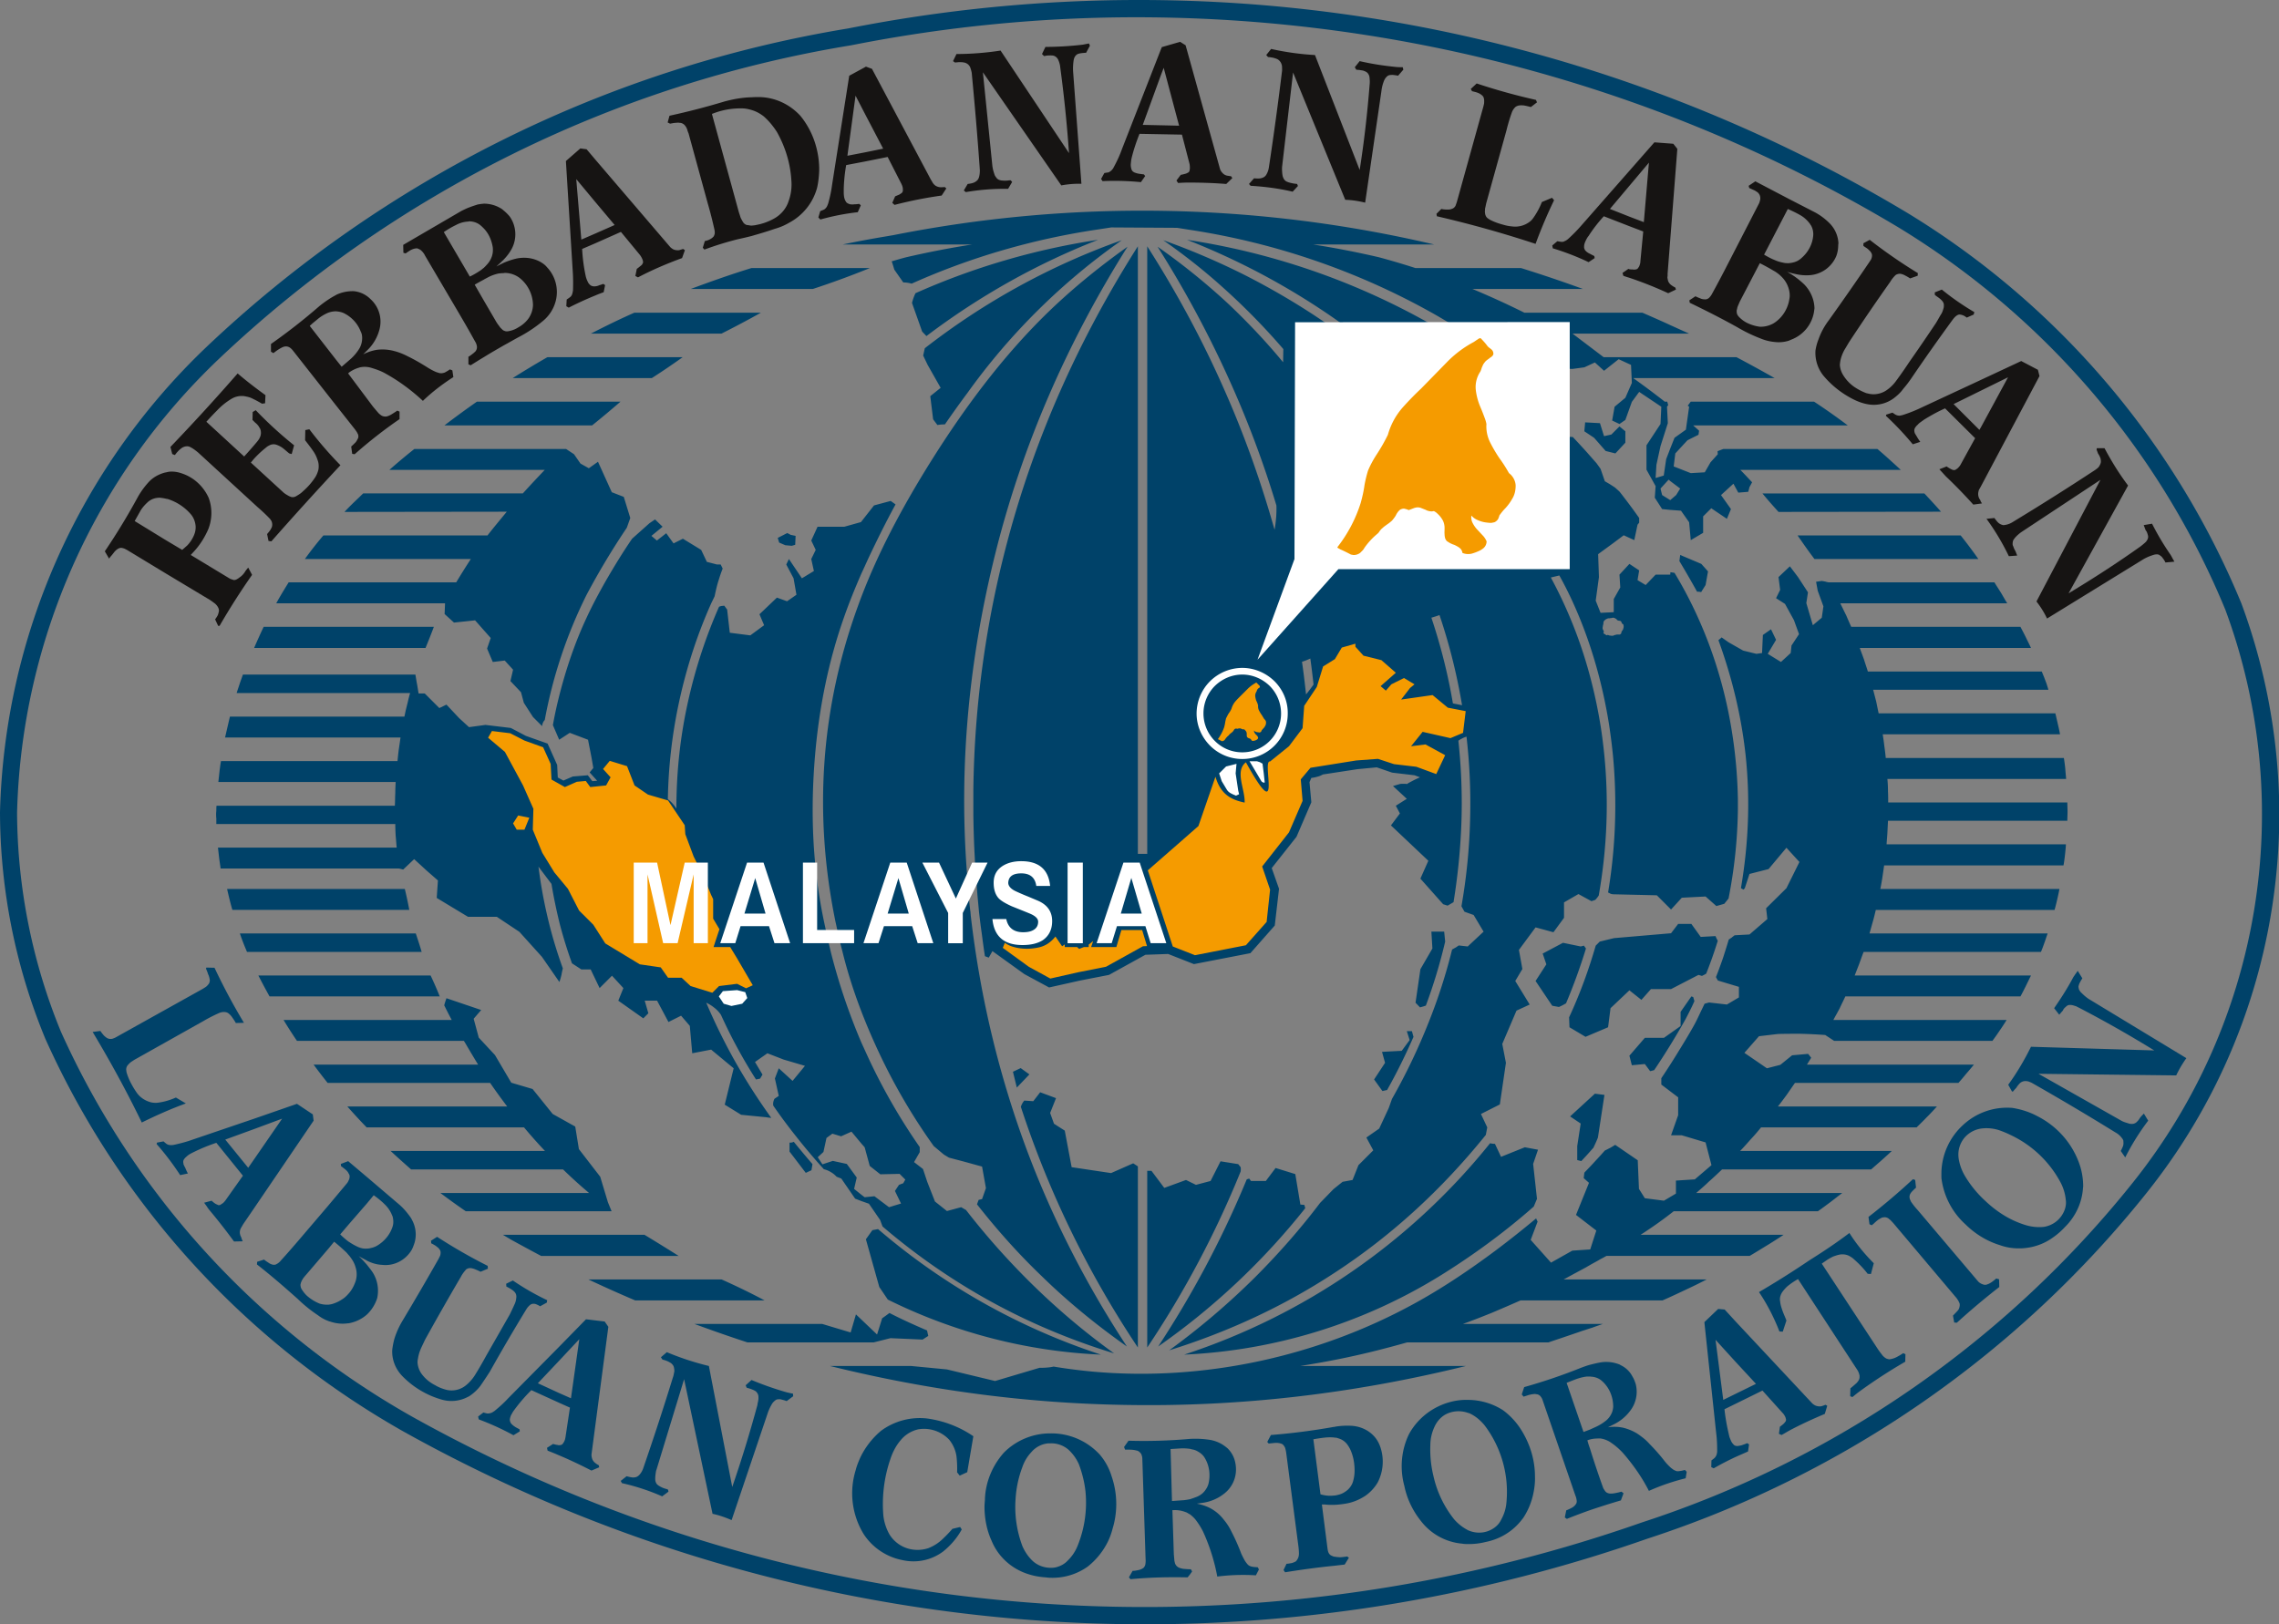 <svg xmlns="http://www.w3.org/2000/svg" width="480" height="342.205" viewBox="0 0 360 256.654"><rect x="0" y="0" width="360" height="256.654" fill="#808080" stroke="none"/><defs><clipPath id="a"><path d="M0 0h462.856v276.76H0V0Z" transform="translate(-100 -20)"/></clipPath><clipPath id="b"><path d="M0 0h362.856v256.76H0V0Z"/></clipPath><clipPath id="c"><path d="M0 0h362.856v256.76H0V0Z"/></clipPath></defs><g clip-path="url(#a)"><path style="fill:#004269;fill-rule:nonzero;stroke:none" d="m161.457 152.405-2.794-.448-1.574 3.111-2.31.61-1.57-.77-3.435 1.252-2.021-2.697h-.669v27.914a153.159 153.159 0 0 0 14.758-27.817c.03-.222.03-.45 0-.674l-.385-.481Zm-15.851.353-.738-.482-3.498 1.542-6.226-.932-1.088-5.777-1.701-1.087-.61-1.701.931-2.343-2.505-.929-1.089 1.41-1.414-.097a2.593 2.593 0 0 0-.545.993 155.033 155.033 0 0 0 18.483 38.022v-28.619Zm38.63-11.904.738-.162c1.541-2.724 2.92-5.55 4.173-8.405-.099-.287-.164-.608-.259-.897h-.801l.45 1.412-1.253 1.698-3.111.163.478 1.732-1.73 2.631 1.315 1.828ZM113.262 34.716l.674.9a6.988 6.988 0 0 1 1.188-.098c1.153-1.67 2.34-3.338 3.561-4.973a101.903 101.903 0 0 1 24.384-24.129c-11.23 3.98-21.722 9.754-31.122 17.07l-.258 1.154.708 1.477 2.054 3.624-1.639 1.317.45 3.658Zm13.83 102.514-1.221.578.611 2.5 1.99-2.083-1.38-.995ZM109.926 16.332l1.605 4.523.674.706c8.308-6.29 17.424-11.422 27.111-15.208a112.027 112.027 0 0 0-28.843 8.438c-.224.48-.419.993-.547 1.54Zm79.539 110.565.706.738c.319-.094.611-.16.928-.287a84.01 84.01 0 0 0 3.048-10.107l-.158-1.572h-2.019l.159 2.664-1.894 3.27-.77 5.294Zm-69.016 31.158-.256.703c3.178 4.044 6.575 7.862 10.268 11.389 4.137 4.043 8.629 7.701 13.41 11.072-6.384-9.722-11.578-19.892-15.593-30.484-4.523-11.999-7.57-24.575-9.08-37.666 0-.161-.031-.289-.031-.45-.226-1.604-.351-3.239-.449-4.846l-.129-1.604c-1.316-17.486.514-34.33 4.554-50.47 4.206-16.78 11.169-32.887 20.827-48.256-4.685 3.337-9.082 6.93-13.124 10.91-6.805 6.737-12.61 14.534-17.774 22.747-4.655 7.412-8.826 15.176-11.712 23.198-5.648 15.561-7.125 32.215-3.53 49.764l.226 1.026.512 2.312.353 1.348c1.285 5.262 3.143 10.268 5.359 15.111a93.82 93.82 0 0 0 9.077 15.69l1.606 1.348.803.483 2.308.608 2.92.803.609 3.401-.609 1.732-.545.131ZM108.995 9.112c-.739.191-1.51.418-2.277.64.16.452.288.899.415 1.317l1.413 2.02c.449 0 .897.066 1.318.193 9.303-4.17 19.155-7.027 29.226-8.533l2.312-.353 10.398.063 1.826.29c13.829 2.085 27.208 6.705 39.367 13.668l1.8 1.058h18.643v7.253l.797.03 1.897-.256 1.666-.77 1.447 1.315 2.31-1.83 1.953.9.13 2.855-1.026 2.342-1.7 1.413-.385 2.18 1.154.548.931-.642 1.026-2.856 1.157-1.573 3.496 2.343-.127 2.728-2.215 3.367v3.85l1.443 2.6-.129 1.83 1.156 1.796 1.283.128 1.699.128 1.285 1.828.258 2.824 1.955-1.155v-2.6l1.285-1.281 2.469 1.667.641-1.539-1.572-2.213 1.962-1.797.767 1.41 1.572-.128.196-.737.414-.77c-.61-.643-1.217-1.315-1.86-1.957h25.349c-1.223-1.125-2.44-2.246-3.691-3.304h-24.353l-.9.35.033.482-1.154 1.285-.9 1.57-2.213.129-2.696-1.059.255-2.053 1.926-2.087 1.735-.863.096-.643-.929-.833h24.414a99.24 99.24 0 0 0-5.327-3.756h-19.474l-.481.642.223.161-.512 3.626-1.798 1.283-.674 1.7-.642 1.668-.384 2.6-1.284.385.127-2.087.645-2.95 1.157-3.628-.13-2.597.19-.258-.158-.545h-.389a142.736 142.736 0 0 0-4.973-3.72h22.332a222.126 222.126 0 0 0-6.03-3.308h-20.984l-4.909-3.72h18.416c-.995-.448-1.989-.898-2.984-1.348-1.441-.673-2.92-1.314-4.395-1.957h-18.641a134.596 134.596 0 0 0-8.214-3.753h17.455a219.636 219.636 0 0 0-9.788-3.307h-16.681a120.441 120.441 0 0 0-5.747-1.7 143.983 143.983 0 0 0-10.394-2.02h19.121a201.906 201.906 0 0 0-85.442-1.476c-.385.063-.737.128-1.122.192-2.311.385-4.591.802-6.866 1.283h20.439c-3.5.545-6.964 1.22-10.43 2.022Zm120.451 35.135.254.222 1.572 1.187-.64 1.03-.932.798-1.283-.799-.255-1.03 1.284-1.408Zm-57.402 115.121c-.035-.159-.098-.354-.131-.515l-.64-.061-.801-4.814-3.113-.964-1.541 2.054h-2.342l-.288-.384-.384.128a157.768 157.768 0 0 1-13.992 26.407 110.386 110.386 0 0 0 23.232-21.851Zm74.758-110.02 25.669-.033c-.835-.962-1.735-1.925-2.63-2.888h-25.574c.803.996 1.669 1.956 2.535 2.92Zm-69.18-29.873h13.929l-1.829-.994A111.971 111.971 0 0 0 153.37 6.354a113.026 113.026 0 0 1 23.389 12.512l.863.61Zm74.86 37.316h25.89a77.289 77.289 0 0 0-2.789-3.723h-25.766c.867 1.252 1.733 2.504 2.665 3.723Zm-17.776 65.872c.224-.097.449-.225.673-.353a70.547 70.547 0 0 0 1.83-5.198 5.21 5.21 0 0 1-.354-.74l-2.34.13-1.478-2.054h-2.086l-1.122 1.475-9.017.773-2.246.545-.638.64c-1.126 3.885-2.505 7.67-4.205 11.327l.061 1.571 2.537 1.508 3.56-1.508.387-3.016 2.983-2.822 1.895 1.507 1.506-1.7h3.177l4.333-2.245.544.16Zm-22.59 4.907c.386-.16.739-.35 1.124-.576a90.206 90.206 0 0 0 3.146-8.661l-.322-.452-.51.13-2.796-.579-3.208 1.702.58 1.699-1.702 2.632 2.631 3.914 1.057.191Zm-5.388 22.171-3.756 1.51-.962-2.054a3.29 3.29 0 0 1-.77-.094c-12.512 15.59-29.294 27.171-48.321 33.4a84.12 84.12 0 0 0 40.719-12.642c5.134-3.211 9.979-6.772 14.501-10.751l.511-1.218-.606-5.519.768-2.247-2.084-.385Zm8.28 2.023.64.16a56.01 56.01 0 0 0 1.86-2.055h.03c.258-.543.514-1.089.74-1.668l1.028-6.736-1.51-.193-3.914 3.592 1.672 1.125-.546 3.56v2.215Zm16.329-23.421v2.243l-2.631 1.863h-3.017l-2.438 2.821.385 1.509 2.053-.192.834 1.124c.193-.031.418-.098.64-.159a114.766 114.766 0 0 0 4.974-8.087c.484-.93.966-1.862 1.382-2.822l-.19-.643-.292-.097-1.7 2.44Zm7.571-17.905a77.559 77.559 0 0 0 1.478-13.99v-1.667a75.928 75.928 0 0 0-1.06-11.424c-.996-5.936-2.759-11.838-5.264-17.358a65.837 65.837 0 0 0-3.688-7.026l-.641-.097-.033.384h-2.31l-1.571 1.639-1.284-.771.258-1.541-1.542-1.026-1.572 1.699.128 2.023-1.027 1.828v2.054l-.096.031-1.989.098-.767-1.924.51-3.723-.126-3.627 2.372-1.732 1.669-1.25 1.669.768.513-2.439.258-.319v-.74a98.423 98.423 0 0 0-3.081-4.138c-.226-.223-.48-.448-.736-.674l-.292-.19c-.192-.13-.353-.227-.544-.355l-.771-.449-.674-1.958-.643-.897c-.576-.643-1.155-1.315-1.731-1.958-.673-.737-1.343-1.475-2.02-2.182l-.865-.031v20.148h-36.452l-12.127 14.312 5.806-14.664-.032-37.797h4.62l-1.669-1.122a115.343 115.343 0 0 0-10.876-6.323 112.705 112.705 0 0 0-13.091-5.613c3.304 2.31 6.451 4.78 9.432 7.475a105.145 105.145 0 0 1 9.533 9.723l-.034 2.084c-2.694-3.271-5.617-6.352-8.664-9.239a104.156 104.156 0 0 0-11.167-9.017 168.901 168.901 0 0 1 10.911 20.119 161.05 161.05 0 0 1 7.861 20.759c.031.61 0 1.22-.032 1.828-.066.673-.129 1.349-.257 2.02-2.148-7.602-4.78-15.013-7.957-22.17-3.431-7.797-7.506-15.336-12.157-22.62v95.999h-1.478v-96c-9.436 14.856-16.299 30.385-20.602 46.59a160.239 160.239 0 0 0-5.388 39.369v3.85c.032 2.246.098 4.522.226 6.801l.031.738.384 5.101.256 2.759c.129 1.093.256 2.184.418 3.275.161 1.218.321 2.472.514 3.688l.607.225.578-1.026 5.038 3.627 3.915 2.115 4.877-1.09 4.588-.897 5.746-3.177 3.595-.128 4.072 1.603 8.92-1.731 3.849-4.366.673-5.806-1.154-3.271 3.914-4.943 2.344-5.455-.29-3.176.29-.675c.32-.032.641-.096.961-.193.291-.063.576-.19.865-.351l5.455-.835 3.05-.29 2.437.836 3.531.416.865.321c-.354.161-.706.321-1.024.482-.354.194-.706.354-1.028.578-.194-.033-.354-.033-.548-.033-.191 0-.382 0-.572.033l-1.094.32 2.182 2.02-1.734 1.093.646 1.22-1.416 1.89 5.906 5.585-1.254 2.823 3.595 4.044.705.223.932-.545a101.414 101.414 0 0 0 1.221-11.934c.19-4.524.03-9.05-.454-13.575a2.58 2.58 0 0 1 .58-.353c.222-.128.449-.223.705-.286.481 4.201.674 8.405.579 12.574a92.61 92.61 0 0 1-1.38 14.218l.479.863 1.445.514 1.573 2.633-2.505 2.342-1.412-.161c-.158.094-.318.223-.48.322-.191.095-.384.222-.576.317a87.17 87.17 0 0 1-3.657 11.392 96.9 96.9 0 0 1-5.842 12.224l-.513 1.445-1.506 3.24-2.023 1.411 1.089 2.023-2.34 2.34-.931 2.344-1.572.288-1.441 1.157-2.119 2.18c-3.178 4.204-6.644 8.117-10.332 11.809a116.263 116.263 0 0 1-13.507 11.484c9.43-2.95 18.092-6.991 25.986-12.158 8.983-5.84 16.976-13.124 24.034-21.882l.226-1.188-.997-2.117 2.985-1.509.962-6.577-.578-2.984 2.248-5.263 2.084-.962-2.279-3.721 1.124-1.894-.545-3.016 2.63-3.56 2.822.767 1.67-2.278v-2.437l2.279-1.317 2.054 1.124.576-.192c.129-.097.223-.224.319-.354.096-.094.164-.222.258-.352 1.572-8.984 1.669-17.71.353-26.407-.899-5.775-2.438-11.55-4.683-17.006a70.643 70.643 0 0 0-3.239-6.833l1.344-.32a59.962 59.962 0 0 1 2.567 5.198c2.564 5.872 4.302 12.127 5.296 18.417.257 1.733.481 3.465.64 5.166a84.21 84.21 0 0 1 0 15.047 81.884 81.884 0 0 1-.803 6.259c.065.028.163.093.259.126.097.065.191.097.288.127l.256.035 6.899.16 2.246 2.246 1.699-1.863 3.754-.191 1.704 1.507 1.249-.352.673-.834ZM172.171 78.19c-.191-1.73-.383-3.431-.642-5.165.451-.126.9-.32 1.316-.512.193 1.347.355 2.727.512 4.107a26.07 26.07 0 0 1-1.186 1.57Zm23.195 1.413c-.767-4.586-1.921-9.113-3.396-13.538.417-.13.865-.259 1.282-.418a91.477 91.477 0 0 1 3.562 14.245l-1.448-.289Zm26.922-11.838a.593.593 0 0 1-.16.32c0 .065-.064.097-.097.127 0 .033-.031.065-.031.098 0 .064 0 .098-.03.128 0 .03 0 .064-.032.095 0 .033-.035.066-.068.097-.029.031-.063.063-.096.063 0 0-.032.034-.062.034h-.48c-.067.032-.129.032-.226.064-.065 0-.194.063-.29.096 0 0-.032 0-.032.032h-.288c-.095-.032-.192-.032-.256-.032-.065-.033-.128-.033-.162-.063-.062 0-.097-.033-.159-.033-.03 0-.097.033-.129.033-.033 0-.033 0-.067.03-.059-.063-.123-.095-.191-.16a.704.704 0 0 1-.255-.16l-.033-.032v-.064c0-.03.033-.03.033-.03 0-.065.032-.098.032-.13 0-.066-.032-.128-.065-.194l-.063-.128c-.031-.064-.065-.128-.065-.191v-.162c.034-.063.034-.16.034-.224.031-.066.031-.16.063-.225 0-.063.031-.13.031-.16v-.162c.033-.063.033-.126.033-.158.032-.065.066-.098.097-.13.095-.096.192-.193.32-.256s.259-.129.384-.129h.162c.097-.031.161-.031.225-.031.094-.034.19-.034.257-.064h.094c.096.03.194.03.26.095a.772.772 0 0 1 .256.16c.031.032.031.066.061.097.034.032.066.032.098.065.03 0 .062.03.095.03.032 0 .098.032.161.032.065 0 .127.033.194.033l.029.033c.033 0 .033.032.068.065.032.032.062.063.062.127 0 .031.031.031.031.063 0 .033.033.066.033.097l.033.032c.031.032.031.032.066.032.031.034.061.066.095.098.03 0 .03.031.063.063v.064a.933.933 0 0 1-.033.515ZM61.894 158.438l-1.219-4.041-3.369-4.367-.578-3.561-3.56-1.988-3.18-3.948-3.365-.994-2.57-4.363-2.565-2.76-.803-2.983 1.188-1.382-5.487-1.861c-.13.386-.256.739-.353 1.123.384.772.77 1.542 1.187 2.311H10.654a70.522 70.522 0 0 0 2.118 3.306h26.373l.29.481a183.69 183.69 0 0 0 1.954 3.272H15.402a84.416 84.416 0 0 0 2.215 2.887h25.667a98.824 98.824 0 0 0 2.695 3.722h-25.25a98.446 98.446 0 0 0 3.048 3.306H48.64a75.996 75.996 0 0 0 3.307 3.72H27.564c1.058.995 2.15 1.958 3.238 2.922h24.002a74.72 74.72 0 0 0 4.108 3.721H35.425c1.316.994 2.659 1.958 4.01 2.888h23.036l-.576-1.411ZM33.884 122.6H6.677a103.56 103.56 0 0 0 1.762 3.303h26.887a58.187 58.187 0 0 0-1.442-3.303Zm33.785 40.972H45.306l1.349.802c1.57.865 3.11 1.698 4.683 2.533H73.06a301.365 301.365 0 0 0-5.392-3.335Zm-37.86-54.643H1.735c.257 1.124.513 2.216.834 3.305h27.947a63.64 63.64 0 0 0-.706-3.305Zm1.733 7.027H3.755c.288.865.611 1.7.965 2.533l.157.387H32.47c-.286-.995-.608-1.957-.928-2.92Zm205.763-46.332a.071.071 0 0 1 .009-.007l-.009-.024v.031Zm26.791 28.525h28.331c0-.481.033-.963.033-1.444 0-.482-.033-.964-.033-1.444h-28.299c0-.579 0-1.156-.032-1.733 0-.673-.031-1.347-.095-1.988h28.235c-.034-.514-.099-1.027-.13-1.573a29.481 29.481 0 0 0-.226-1.734h-28.136a35.948 35.948 0 0 0-.226-1.89c-.064-.612-.159-1.22-.256-1.862h28.01a29.058 29.058 0 0 0-.352-1.637 97.893 97.893 0 0 0-.386-1.668h-27.913c-.131-.61-.259-1.253-.385-1.861-.162-.61-.32-1.252-.483-1.862h27.689c-.093-.32-.191-.61-.288-.93-.127-.353-.256-.674-.384-1.024l-.383-.934h-27.47c-.189-.64-.415-1.25-.605-1.891l-.675-1.83h27.048c-.256-.577-.547-1.123-.803-1.669a79.438 79.438 0 0 0-.864-1.669h-26.729a98.674 98.674 0 0 1-.771-1.762c-.319-.643-.64-1.316-.96-1.958h26.372c-.323-.514-.608-1.027-.929-1.574-.355-.576-.739-1.152-1.093-1.732H254.76a3.486 3.486 0 0 1-.578-.128c-.16-.033-.354-.063-.544-.097l-.901.129.258 1.413.9 2.47-.257 1.797-1.413 1.187-1.029-3.497.259-1.702-1.57-2.405-1.284-1.701-1.799 1.7.257 2.022-.643 1.315 1.413.9 1.411 2.565.803 2.213-1.188 1.799-.127 1.187-1.539 1.41-2.087-1.283 1.314-2.213-.799-1.669-1.283.899-.131 2.856-.895.127-2.089-.513-2.311-1.315-1.091-.77c-.097.095-.159.16-.255.225-.061.061-.156.126-.248.216 2.176 5.992 3.617 12.016 4.288 18.138.739 6.927.483 13.923-.736 21.048l.417.224.195-.224.739-2.25 3.013-.769 2.825-3.369 2.052 2.248-2.052 4.14-3.211 3.174.195 1.702-2.822 2.438-2.345.127c-.16.128-.319.226-.448.355-.162.097-.321.222-.482.32-.291.995-.612 1.99-.931 2.983-.353.995-.706 1.992-1.092 2.951.067.098.1.194.161.292.066.095.096.191.163.255l3.304.994v1.668l-1.896 1.124-2.822-.321-.705.194c-.227.482-.482.992-.708 1.476-.254.545-.48 1.026-.832 1.698-.576 1.06-1.51 2.632-2.407 4.077a114.316 114.316 0 0 1-2.888 4.523v.996l2.662 2.021v2.822l-1.122 3.176h1.699l3.754 1.125.931 3.591-2.629 2.248-2.984.192v2.055l-1.894 1.123-3.017-.389-.929-1.474-.193-4.523-3.561-2.438c-.256.16-.514.321-.802.482-.258.126-.547.286-.835.415a67.803 67.803 0 0 1-1.605 1.765c-.511.578-1.09 1.154-1.634 1.734l-.098.865.833.737-2.051 5.072 3.208 2.469-.963 2.986-2.826.189-3.367 1.896-3.21-3.594 1.093-2.889c-.03-.095-.099-.158-.129-.256-.033-.096-.097-.194-.097-.258a154.526 154.526 0 0 1-6.351 5.038c-4.172 3.112-8.503 6.033-13.092 8.535-15.303 8.342-33.176 12.193-50.501 10.654a87.351 87.351 0 0 1-6.286-.804c-.389.096-.743.128-1.126.161-.353.031-.739.031-1.091.031l-7.026 2.087-7.605-1.829-5.677-.546H96.964c15.688 3.885 31.38 5.936 47.067 6.16 17.778.289 35.585-1.763 53.393-6.16h-26.185c2.666-.416 5.326-.901 7.961-1.475 2.983-.642 5.968-1.413 8.919-2.247h22.33c.643-.224 1.317-.449 2.181-.737 1.027-.353 2.277-.769 3.179-1.09.639-.195 1.088-.355 1.602-.514.517-.194 1.093-.387 1.639-.579h-22.108c1.539-.544 3.08-1.156 4.589-1.766a269.623 269.623 0 0 0 4.524-1.954h22.428c1.185-.515 2.337-1.06 3.495-1.606a88.068 88.068 0 0 0 3.468-1.7h-22.591a520.542 520.542 0 0 1 3.497-1.892c.545-.321.996-.578 1.412-.803.354-.193.642-.353.964-.546.322-.16.61-.321.895-.482h22.623c.932-.545 1.797-1.089 2.694-1.635a77.816 77.816 0 0 0 2.665-1.7h-22.588a76.098 76.098 0 0 0 2.663-1.8 62.991 62.991 0 0 0 2.566-1.923h22.781c.642-.449 1.282-.93 1.927-1.411.641-.483 1.28-.997 1.924-1.477h-23.07c.643-.578 1.316-1.123 1.923-1.733.739-.64 1.445-1.317 2.153-1.988h23.549c.514-.449 1.026-.9 1.543-1.347a79.135 79.135 0 0 0 1.73-1.575H240.74c.575-.577 1.119-1.215 1.667-1.827a29.734 29.734 0 0 0 1.636-1.893h24.577c.513-.514 1.027-.995 1.538-1.539a39.756 39.756 0 0 0 1.668-1.767h-25.118c.481-.607.932-1.218 1.38-1.827.445-.642.865-1.254 1.313-1.895h25.827c.419-.48.836-.962 1.219-1.441a41.97 41.97 0 0 0 1.219-1.446h-26.372l.671-1.089c-.061-.097-.159-.194-.253-.324-.064-.094-.162-.192-.226-.288l-2.533.226-1.861 1.507-2.119.545-3.559-2.44 2.306-2.628 2.988-.352c1.185-.034 2.342-.034 3.499-.034 1.343.034 2.658.097 3.975.194l1.413.93h24.994c.382-.514.771-1.059 1.154-1.637.385-.546.737-1.092 1.091-1.669h-27.368c.319-.608.674-1.218.994-1.828.288-.643.61-1.251.897-1.893h27.661c.289-.512.543-1.027.801-1.539.288-.58.575-1.188.866-1.764h-27.852l.677-1.736c.255-.672.48-1.347.734-1.988h28.012c.193-.448.355-.898.514-1.348.195-.513.354-1.058.546-1.572h-28.14c.161-.577.323-1.154.483-1.733.194-.641.351-1.315.511-1.989h28.238c.158-.546.287-1.089.415-1.634.131-.58.256-1.123.353-1.671h-28.297c.127-.577.221-1.156.317-1.732.098-.675.196-1.345.288-1.99h28.334c.098-.513.16-1.025.225-1.572.063-.576.128-1.156.159-1.763h-28.33c.032-.61.098-1.22.129-1.83.03-.644.064-1.249.095-1.894ZM90.578 149.004v1.414l2.567 3.365.898-.415.161-.963a155.98 155.98 0 0 1-2.953-3.529c-.192.097-.449.16-.673.128ZM219.5 39.721l1.538.385 1.572-1.7v-1.798l-.931-.77-1.283 1.285-1.153.255-.644-2.054-2.341-.125-.128 1.409 1.541 1.028 1.829 2.085ZM79.862 170.63H58.813a217.013 217.013 0 0 0 7.383 3.306h20.439c-2.217-1.189-4.496-2.281-6.773-3.306Zm26.663 9.273 5.07.224.899-.578-.194-.867c-2.021-.867-4.01-1.763-5.935-2.758-.386.29-.769.576-1.154.835l-.804 2.567-3.336-3.179-.837 2.857-4.49-1.348H75.562a230.604 230.604 0 0 0 8.377 2.92h19.921l2.665-.673ZM63.884 31.924H41.199a151.027 151.027 0 0 0-5.135 3.756h23.328a172.348 172.348 0 0 0 4.492-3.756Zm9.817-7.027H52.334a153.606 153.606 0 0 0-5.488 3.306h21.977a113.957 113.957 0 0 0 4.878-3.306Zm12.355-7.026H66.064c-2.34 1.027-4.62 2.151-6.867 3.304H79.83a165.538 165.538 0 0 0 6.226-3.304Zm-49.96 47.614 1.479 1.347 3.336-.351 2.469 2.79-.576 1.668.9 2.119 1.89-.225 1.316 1.445-.417 1.798 1.669 1.763.448 1.668 1.444 2.246 1.444 1.443c.032-.352.16-.705.416-.961a74.498 74.498 0 0 1 6.579-19.733 117.522 117.522 0 0 1 6.383-10.654l.546-1.54-1.025-3.336-1.895-.737-2.18-4.814-1.445 1.029-1.316-.738-1.023-1.478-1.256-.832H31.316a95.59 95.59 0 0 0-3.946 3.304h24.544c-1.155 1.219-2.342 2.47-3.462 3.72H23.23l-.833.804c-.737.705-1.443 1.38-2.117 2.118l25.634-.033c-1.025 1.252-2.052 2.47-3.048 3.753H16.943a55.195 55.195 0 0 0-2.92 3.723h26.213a113.265 113.265 0 0 0-2.31 3.689h-26.47c-.673 1.092-1.348 2.182-1.957 3.306h26.663l-.067 1.7Zm52.622-12.031.222.737.964.417 1.026.096.547-.16.063-1.41-.769-.161-.546-.288-1.507.769Zm14.565-42.643H84.579c-3.24.997-6.416 2.118-9.596 3.307h19.284a138.2 138.2 0 0 0 9.016-3.307ZM34.397 67.506H7.509a110.148 110.148 0 0 0-1.507 3.338H33.08c.447-1.091.897-2.214 1.316-3.338Zm69.272 95.329-1.027 1.442 2.118 7.542 1.347 1.988c10.493 5.197 21.947 8.181 33.657 8.696a103.373 103.373 0 0 1-35.199-19.832l-.896.164ZM235.282 60.899l.385-2.152-1.058-1.186-3.337-1.412-.125.964c.958 1.603 1.89 3.206 2.789 4.842.226 0 .417 0 .643.065l.703-1.121Zm-205.73 44.953 1.732-1.639 1.957 1.797 1.797 1.572-.19 2.76 4.94 2.982h4.555l3.562 2.373 3.561 3.95 2.758 3.978c.13-.353.226-.707.322-1.093.063-.351.13-.704.225-1.055a72.04 72.04 0 0 1-2.374-7.927 77.299 77.299 0 0 1-1.477-8.15l2.056 2.727c.352 2.15.8 4.266 1.314 6.354a72.96 72.96 0 0 0 1.923 6.192l1.478.965h1.476l1.412 2.948 1.954-1.955 1.8 1.955-.802 1.99 3.947 2.791.801-.8-.576-1.991h1.955l1.797 3.37 1.992-.996 1.378 1.605.384 4.332 2.986-.577 3.56 2.95-1.412 5.747 2.598 1.602 3.949.385c.128.03.256.03.383.065.13 0 .29.032.42.032a96.393 96.393 0 0 1-6.23-9.851 95.816 95.816 0 0 1-4.042-8.343c.482.227.9.482 1.284.803.385.287.74.673 1.03 1.092.736 1.603 1.507 3.208 2.34 4.747a80.154 80.154 0 0 0 3.208 5.487l.642-.129.385-.642-1.186-1.989 1.958-1.379 2.567.995 3.368.993-1.958 2.377-2.18-1.992-.611 1.606.61 2.759-.674.449a1.869 1.869 0 0 0-.191.544 1.445 1.445 0 0 0 0 .546 86.062 86.062 0 0 0 3.593 4.845 95.964 95.964 0 0 0 4.396 5.199 3.67 3.67 0 0 1 1.09.448c.352.195.641.449.93.741l.737.287 2.183 3.176.996.385 1.185.416 1.766 2.568.383 1.026a101.845 101.845 0 0 0 16.107 11.295c6.418 3.626 13.253 6.543 20.474 8.759a111.48 111.48 0 0 1-11.777-9.785 116.333 116.333 0 0 1-11.615-12.868l-.771-.447-2.245.606-1.893-1.505-1.22-3.114-.673-2.022-1.41-1.088.897-1.572v-.804a94.838 94.838 0 0 1-7.958-13.765c-.417-.897-.835-1.829-1.25-2.727a96.507 96.507 0 0 1-4.814-14.244l-.254-1.06-.515-2.311-.194-.899c-1.989-9.077-2.31-18.062-1.539-27.014.642-7.412 2.118-14.824 4.62-21.852.799-2.278 1.734-4.555 2.696-6.77.384-.802.736-1.604 1.121-2.438 1.348-2.856 2.761-5.711 4.268-8.47l-.769-.546-2.632.707-1.988 2.534-.065.096-2.63.737h-4.236l-.995 2.183.705 1.476-.705 1.444.417 1.892-1.893 1.156-2.055-3.048-.416.866 1.155 2.182.452 2.598-1.48 1.028-1.604-.576-2.758 2.629.736 1.733-2.182 1.603-3.24-.416-.418-3.658-.449-.61c-.125 0-.256.032-.384.032a2.65 2.65 0 0 0-.448.128 80.195 80.195 0 0 0-4.812 14.6c-1.286 5.616-1.926 11.391-1.926 17.293a7.507 7.507 0 0 0-.608-.8 4.846 4.846 0 0 0-.74-.675 79.224 79.224 0 0 1 1.668-14.889c1.157-5.485 2.857-10.877 5.199-16.105l.514-1.06c.159-.74.32-1.507.544-2.244.225-.74.451-1.446.737-2.15l-.32-.643h-.576l-1.606-.417-.897-1.893-2.887-1.765-1.477.738-1.156-1.604-1.476 1.155-.864-.737 1.763-1.446-1.188-1.154-.896.61-2.729 2.438c-1.476 2.15-2.825 4.364-4.106 6.576-1.093 1.928-2.152 3.885-3.083 5.906-1.443 3.079-2.598 6.256-3.558 9.529-.708 2.439-1.316 4.909-1.766 7.443l.995 2.31 1.67-1.091 2.885 1.09.547 2.793.29 1.669-.58.706 1.187 1.314-.77.066-.705-.932-2.375.194-1.477.64-.895-.48-.096-1.99-1.51-3.37-3.431-1.217-2.378-1.252-4.01-.481-2.6.352-1.572-1.443-1.988-2.118-1.123.545-2.31-2.31h-.964c-.095-.513-.159-.994-.256-1.509-.095-.481-.16-.961-.255-1.475H4.236c-.159.452-.32.897-.481 1.348-.16.513-.352 1.058-.514 1.572h27.402c-.128.449-.258.93-.353 1.38l-.288 1.155c-.098.386-.16.77-.258 1.187H2.183c-.13.546-.257 1.09-.385 1.638-.127.544-.258 1.123-.384 1.669h27.72c-.095.576-.16 1.153-.256 1.73-.094.675-.161 1.347-.226 1.99H.771c-.096.514-.16 1.026-.225 1.54-.064.61-.128 1.187-.193 1.764h28.01c-.03.577-.061 1.187-.061 1.764-.034.643-.034 1.317-.065 1.991H.064c-.029.224-.029.448-.029.674 0 .193-.035.383-.035.61 0 .223 0 .48.035.737v.865h28.267c0 .61.032 1.25.062 1.863.064.609.096 1.248.161 1.862H.29c.063.543.128 1.122.192 1.666.064.546.161 1.092.226 1.638h28.17l.675.162Zm66.386 44.626.48-2.211.93-.675 1.38.417 1.637-.737 1.573 1.893.51.576.804 2.953 1.67 1.316 3.046-.067.9.901-.322.577-.675.257-.64.962.96 1.991-1.892.578-2.309-1.733-1.542.16-.51-.387-1.157-.93.416-1.797-1.571-2.149-2.212-.48-1.639.543-.737-1.123.9-.835Z" transform="translate(34.138 31.54)"/><g clip-path="url(#b)"><g clip-path="url(#c)"><path style="fill:#004269;fill-rule:nonzero;stroke:none" d="M179.97 253.924c-39.82-.142-79.38-10.266-114.9-30.097-24.481-13.829-43.894-35.132-55.444-60.803a92.199 92.199 0 0 1-6.93-34.619A102.568 102.568 0 0 1 34.46 56.824a189.737 189.737 0 0 1 100.009-49.67 231.768 231.768 0 0 1 45.501-4.426c41.999.093 83.516 11.357 120.03 33.271a127.786 127.786 0 0 1 51.529 60.354c11.327 30.61 5.774 64.94-14.566 90.446a164.31 164.31 0 0 1-77.553 53.745 237.42 237.42 0 0 1-79.44 13.38Zm0 2.728c27.045.108 54.219-4.399 80.305-13.54a167.136 167.136 0 0 0 78.804-54.61c13.155-16.46 20.277-36.481 20.921-56.888v-5.872a96.262 96.262 0 0 0-5.936-30.384 130.502 130.502 0 0 0-52.685-61.668C264.447 11.52 222.449 0 179.97 0a236.776 236.776 0 0 0-45.982 4.492 192.785 192.785 0 0 0-101.42 50.375A105.206 105.206 0 0 0 0 128.373a94.375 94.375 0 0 0 7.155 35.746c11.743 26.179 31.572 47.933 56.598 62.085 35.936 20.052 75.949 30.287 116.217 30.448Z"/></g><path style="fill:#fff;fill-rule:nonzero;stroke:none" d="M2.886 0 .642.162 0 .995.769 2.15l1.22.352 1.7-.352.803-.898-.32-.93L2.887 0Z" transform="translate(113.551 156.449)"/><path style="fill:#fff;fill-rule:nonzero;stroke:none" d="M12.297 2.098C10.942.778 9.113 0 7.217 0a7.27 7.27 0 0 0-5.082 2.098A7.25 7.25 0 0 0 0 7.217c0 1.896.782 3.725 2.135 5.08a7.178 7.178 0 0 0 5.083 2.098 7.169 7.169 0 0 0 7.18-7.178c.034-1.933-.746-3.762-2.101-5.119Zm-.75 9.447a6.09 6.09 0 0 1-4.33 1.797 6.09 6.09 0 0 1-4.332-1.797 6.151 6.151 0 0 1 0-8.695c1.153-1.123 2.694-1.796 4.332-1.796 1.634 0 3.178.673 4.33 1.796a6.167 6.167 0 0 1 1.797 4.366c0 1.602-.64 3.176-1.797 4.329Z" transform="translate(189.019 105.534)"/><path style="fill:#fff;fill-rule:nonzero;stroke:none" d="M5.935.032 49.318 0v39.05H12.771L0 53.359l5.84-15.915L5.936.032Z" transform="translate(198.641 50.887)"/><path style="fill:#f59b00;fill-rule:nonzero;stroke:none" d="m3.944 76.683.577.995h1.221l.768-1.891-1.763-.354zm34.299 19.543h-2.63l.29-.9.64-1.926-.994-1.666v-3.081l-.32-.673-1.222-2.953-1.41-2.857-.128-.254-1.318-3.53-.094-1.413-2.632-3.914-3.176-.93-2.118-1.445-1.186-3.047-2.73-.836-1.057 1.285 1.188 1.315-.706 1.283-2.503.258-.707-.963-1.413.127-1.891.836-2.116-1.188-.13-2.47-1.189-2.631-2.949-1.06-2.246-1.154-2.889-.353L0 63.144l2.659 2.246 2.859 5.294 1.636 3.69-.096 3.304 1.507 3.658 1.892 3.081 2.15 2.6 1.764 3.434 2.25 2.243 1.89 2.953 5.455 3.305 3.305.482 1.154 1.636h2.147l1.415 1.314 3.432 1.059 1.06-1.059 2.855-.353 1.414.707 1.059-.483-2.473-4.234zM115.89 63.69a.643.643 0 0 0 .352-.097c.033-.03.064-.063.098-.095a.502.502 0 0 0 .097-.131c.16-.223.354-.447.576-.608.032-.094.13-.16.194-.224.061-.064.129-.096.191-.162a.83.83 0 0 0 .194-.16.934.934 0 0 0 .162-.191c.03-.065.062-.096.094-.16.03-.034.064-.066.096-.098a.45.45 0 0 1 .195-.063c.093 0 .158.03.252.03.067-.03.131-.03.194-.063h.258c.063.033.097.033.127.063.064.033.098.033.162.065.032 0 .063.032.127.032.032 0 .096 0 .126-.032.035.032.099.066.132.098.062.063.158.16.223.256a.753.753 0 0 1 .098.385v.258c0 .063.03.127.03.192a.545.545 0 0 0 .132.159c.062.033.126.065.191.098.062 0 .125.03.192.063a.238.238 0 0 1 .127.128.182.182 0 0 1 .097.16.535.535 0 0 0 .384.032c.129-.032.256-.063.353-.127a.71.71 0 0 0 .16-.096.386.386 0 0 0 .129-.288c-.03-.099-.096-.194-.159-.291l-.257-.254c-.063-.065-.097-.13-.158-.226-.068-.097-.068-.226-.068-.354.068.097.129.16.226.194a.904.904 0 0 0 .416.095c.095.034.194.034.259.034.097-.034.192-.066.226-.162a.257.257 0 0 0 .062-.16c.094-.095.159-.194.258-.29.127-.13.222-.254.288-.385.127-.191.16-.384.16-.61 0-.19-.127-.384-.289-.512-.129-.225-.258-.416-.386-.643-.159-.192-.288-.448-.415-.674a1.38 1.38 0 0 1-.163-.8c-.03-.066-.03-.161-.064-.259-.065-.16-.128-.351-.225-.512a3.574 3.574 0 0 1-.161-.674 1.137 1.137 0 0 1 .195-.771c.033-.063.033-.126.063-.158 0-.066.033-.097.063-.163.033-.031.065-.095.099-.126a.397.397 0 0 1 .125-.098c.036-.031.099-.063.131-.095l.064-.128a.238.238 0 0 0-.064-.16l-.131-.13c-.125-.13-.254-.256-.384-.385l-.255.161a5.248 5.248 0 0 0-1.089.835l-1.157 1.154c-.258.256-.514.513-.77.803a3.093 3.093 0 0 0-.645 1.187c-.124.29-.285.545-.478.8-.129.227-.255.482-.388.739-.03.193-.097.385-.125.609a7.047 7.047 0 0 1-.162.771 7.068 7.068 0 0 1-.995 1.89s.032.036.064.036c.194.096.386.191.546.288zM100.041 93.53l-.802 2.697h-3.98l.323-.964-.708.58v.384h-.771l-.737.286-.32-.286H91.09v-.419l-.418.29-1.058-1.54a4.628 4.628 0 0 1-.773.803 4.198 4.198 0 0 1-1.764.897c-1.378.319-2.789.319-4.108-.065a4.273 4.273 0 0 1-1.345-.642l-.322.801 4.108 2.985 3.401 1.862 4.393-.994 4.396-.868 5.841-3.239.642-.034-.769-2.534zm49.154-37.122-4.972.707 1.412-1.83.705-.578-1.667-.995-1.991.995-.868.996-.833-.707 2.406-2.118-2.278-1.99-2.826-.704-1.281-1.414v-.481l-2.15.612-1.091 1.826-1.861 1.157-.996 3.24-1.989 2.984-.257 3.529-2.148 2.855-2.984 2.408c-1.386-.295 2.066 10.748-3.819.128-1.804 1.397-.108 4.281-.202 6.368-1.94-.423-3.75-1.145-4.608-4.091l-2.694 7.797-3.402 2.985-4.591 4.011 3.946 12.032 3.499 1.38 8.052-1.574 3.274-3.688.545-5.101-1.252-3.658 4.236-5.39 2.148-4.973-.285-3.403 1.538-1.829 7.219-1.155 3.435-.255 2.533.833 3.53.416 3.144 1.155 1.41-2.984-3.111-1.699-2.279.287 1.831-2.277 4.395.994 1.989-.835.417-3.432-2.821-.545zm12.065-35.07c-.449-.801-.932-1.571-1.475-2.309a22.411 22.411 0 0 1-1.511-2.567 5.65 5.65 0 0 1-.574-2.888 5.313 5.313 0 0 0-.291-.996 33.102 33.102 0 0 0-.738-1.86 9.754 9.754 0 0 1-.645-2.47 4.363 4.363 0 0 1 .71-2.953c.095-.192.157-.384.224-.61.066-.159.157-.351.224-.512.096-.16.225-.32.352-.482a3.19 3.19 0 0 1 .482-.383c.162-.13.322-.259.481-.354l.192-.194a.503.503 0 0 0 .098-.416.876.876 0 0 0-.257-.514l-.352-.289c-.131-.062-.226-.191-.322-.288-.322-.45-.707-.865-1.089-1.252l-.258.065-.801.545a17.209 17.209 0 0 0-4.077 3.015l-4.235 4.333a47.552 47.552 0 0 0-2.823 2.888 10.955 10.955 0 0 0-2.44 4.428 28.094 28.094 0 0 1-1.731 3.047c-.547.836-1.028 1.7-1.413 2.63a19.794 19.794 0 0 0-.546 2.246c-.128.965-.351 1.926-.608 2.856a22.178 22.178 0 0 1-3.69 6.995c.03.032.063.097.095.128.129.066.257.127.355.195.576.254 1.155.542 1.7.832l.353.065c.385.032.769-.096 1.09-.321.128-.129.256-.257.386-.384.128-.129.225-.29.319-.45a11.177 11.177 0 0 1 2.057-2.213l.191-.195c.162-.255.353-.512.61-.705.222-.223.479-.384.736-.577.257-.16.512-.385.738-.577.225-.258.417-.514.578-.77.096-.194.194-.386.321-.545.097-.162.255-.29.386-.42.193-.094.383-.16.578-.16.096 0 .225.032.319.066.162.032.322.094.449.16l.289-.097c.162-.063.321-.128.485-.191.158-.065.317-.098.476-.13.26-.031.514 0 .74.098.162.062.321.126.483.192.19.062.351.16.512.223.158.033.324.097.482.097.19.032.353 0 .515-.032.158.064.286.161.417.257.32.288.61.576.831.93.291.417.418.866.449 1.348v.353c0 .257-.031.48 0 .738 0 .224.032.448.095.675.066.19.162.352.323.48l.255.16c.194.128.42.226.64.322.227.063.42.16.647.288.192.095.384.226.545.385.192.192.287.45.32.674.449.192.962.225 1.408.127a7.663 7.663 0 0 0 1.351-.511c.191-.098.386-.226.578-.387a1.43 1.43 0 0 0 .479-1.058 3.062 3.062 0 0 0-.671-.995l-.898-.962a4.599 4.599 0 0 1-.578-.834 2.009 2.009 0 0 1-.261-1.285c.229.258.517.483.839.643.478.224.958.384 1.507.45.257.032.514.064.802.064.162-.032.321-.064.482-.098.225-.095.417-.255.576-.481a3.25 3.25 0 0 0 .226-.61c.289-.384.576-.769.932-1.121.415-.45.768-.93 1.057-1.444.417-.641.575-1.38.575-2.15-.031-.77-.446-1.509-1.056-1.959z" transform="translate(77.103 53.422)"/></g><path style="fill:#161413;fill-rule:nonzero;stroke:none" d="M326.595 81.561c-.094-.191-.191-.354-.284-.513a41.48 41.48 0 0 1-2.921-4.909l-1.315.224c.095.256.191.513.285.771.067.097.13.193.194.288.063.16.128.322.162.482.096.256.063.511-.067.77l-.19.289-.193.192c-.227.193-.449.385-.705.579-3.692 2.63-7.474 5.07-11.358 7.41l9.4-17.037c-1.41-1.86-2.633-3.85-3.721-5.902h-1.221l-.032.222c.065.193.159.417.223.61.193.289.324.546.418.866.034.225.065.45 0 .675-.062.19-.161.384-.288.576-.16.194-.385.355-.61.515a417.69 417.69 0 0 1-12.897 8.15c-.385.256-.834.448-1.286.512-.127.032-.256.032-.352.032-.094-.032-.19-.065-.286-.096a1.635 1.635 0 0 1-.61-.449 6.709 6.709 0 0 1-.452-.578l-1.251.129a37.81 37.81 0 0 1 3.53 5.903l1.317-.097a17.855 17.855 0 0 0-.291-.737 2.77 2.77 0 0 1-.288-.61c-.031-.094-.097-.224-.129-.318-.031-.259 0-.547.098-.773a3.47 3.47 0 0 1 .416-.544c.256-.257.547-.515.865-.738l12.483-8.246-10.107 19.218a14.63 14.63 0 0 1 1.671 2.697l15.014-9.241c.543-.354 1.154-.611 1.764-.802.192-.066.387-.097.577-.097a.73.73 0 0 1 .513.191c.161.097.324.258.418.42.161.192.29.415.419.672l1.409-.128c-.098-.193-.222-.387-.322-.578Zm-30.352-9.176-.094-.127a1.556 1.556 0 0 1-.226-.835c0-.224.065-.449.129-.642l.291-.514 9.268-17.454-.254-.994-2.631-1.381-6.383 2.985-9.372 4.363a22.57 22.57 0 0 1-2.886 1.155c-.193.065-.384.096-.578.13-.193 0-.385-.034-.577-.13-.196-.096-.355-.225-.545-.352l-.997.322-.032.19a46.459 46.459 0 0 1 4.236 4.492l1.187-.385a7.723 7.723 0 0 1-.546-.835c-.094-.158-.191-.32-.289-.479-.031-.065-.064-.129-.064-.193a.901.901 0 0 1 .033-.643c.129-.224.257-.384.451-.545a2.23 2.23 0 0 1 .512-.45c.158-.127.319-.224.482-.353 1.09-.673 2.181-1.281 3.336-1.795l4.748 4.715-2.278 4.139c-.126.258-.32.45-.513.643l-.288.191c-.097.066-.194.066-.291.066-.064 0-.129-.032-.191-.032-.096-.064-.224-.097-.321-.161-.225-.128-.417-.225-.611-.386l-1.153.45 1.025 1.123a79.568 79.568 0 0 1 4.333 4.46l1.189-.162.19-.03c-.063-.065-.129-.194-.19-.288-.036-.098-.068-.16-.1-.258Zm-4.201-15.143 4.301-2.12 4.298-2.118-4.298 7.927-.227.383-4.074-4.072Zm-7.957-2.408c.447-.512.832-1.027 1.216-1.572a336.616 336.616 0 0 1 6.674-9.466c.164-.193.322-.383.516-.512a.964.964 0 0 1 .416-.193c.257 0 .513.064.772.193.159.064.288.191.447.289l1.091-.482.098-.383a40.62 40.62 0 0 1-5.134-3.563l-1.122.45.031.415c.194.129.353.258.544.384.224.163.45.357.61.547.193.225.289.482.256.77 0 .098 0 .223-.03.32-.065.225-.128.45-.226.677-.063.16-.16.319-.29.512-.222.383-.449.802-.705 1.218a333.826 333.826 0 0 1-4.236 6.192 67.2 67.2 0 0 1-2.083 2.984 6.133 6.133 0 0 1-1.542 1.478c-.831.545-1.891.738-2.855.482l-.29-.066a9.32 9.32 0 0 1-1.861-.964 6.264 6.264 0 0 1-1.828-1.956 3.47 3.47 0 0 1-.481-1.571c.034-.29.066-.579.128-.834.128-.515.323-.998.579-1.477.256-.416.513-.866.769-1.284a334.053 334.053 0 0 1 6.479-9.496c.226-.387.485-.707.805-1.027a.68.68 0 0 1 .259-.16c.256-.098.509-.13.766-.034.163.034.29.096.419.161.32.16.609.322.896.515l1.191-.42.033-.416a81.826 81.826 0 0 1-7.607-5.26l-.996.543v.419c.129.096.289.193.419.288.225.129.384.29.544.448.13.098.191.226.257.323.13.19.161.416.13.61a1.75 1.75 0 0 1-.13.447l-.29.45a438.292 438.292 0 0 1-6.414 9.209 11.044 11.044 0 0 0-1.607 2.983 8.103 8.103 0 0 0-.48 1.764 5.742 5.742 0 0 0 1.474 4.235 14.873 14.873 0 0 0 4.173 3.307c.836.45 1.701.8 2.628.96a5.293 5.293 0 0 0 4.142-.992c.545-.419 1.061-.9 1.445-1.445Zm-18.097-18.353c-.096-.063-.162-.096-.257-.16.095.032.161.064.257.097.352.095.704.192 1.026.257.774.191 1.571.256 2.373.191a4.926 4.926 0 0 0 4.109-2.983c.225-.577.32-1.187.32-1.798l.033-.257a4.801 4.801 0 0 0-1.445-3.208 10.003 10.003 0 0 0-2.181-1.637l-4.235-2.18-5.263-2.76-1.059.706.096.354c.226.095.421.19.641.287.259.098.486.257.711.417.127.129.221.258.285.384.097.226.129.482.097.708a3.942 3.942 0 0 1-.161.577l-4.94 9.594a175.803 175.803 0 0 1-2.601 4.908 3.232 3.232 0 0 1-.415.515c-.067.03-.096.064-.164.096a.835.835 0 0 1-.542.096c-.225 0-.482-.064-.676-.162a6.732 6.732 0 0 1-.734-.32l-.964.642.064.385c2.535 1.22 5.069 2.503 7.54 3.883a24.298 24.298 0 0 0 3.658 1.764 7.513 7.513 0 0 0 2.18.545 5.32 5.32 0 0 0 2.247-.191c.16-.066.288-.129.449-.193a5.652 5.652 0 0 0 3.594-4.684l.033-.258c-.033-1.38-.611-2.725-1.606-3.754a12.748 12.748 0 0 0-2.47-1.86Zm-.131-10.075c.035.033.1.064.131.064.643.29 1.251.579 1.86.93.61.354 1.125.835 1.539 1.412.034.066.066.13.128.194a2.8 2.8 0 0 1 .356 1.54c-.099 1.378-.771 2.663-1.797 3.56a3.12 3.12 0 0 1-.771.547c-.415.191-.866.289-1.315.321-.225 0-.417 0-.641-.032-.515-.098-1.058-.226-1.538-.45-.578-.225-1.158-.546-1.702-.866l3.75-7.22Zm.131 14.79c-.352 1.35-1.187 2.537-2.374 3.275a4.106 4.106 0 0 1-2.183.546 6.475 6.475 0 0 1-2.021-.61 4.691 4.691 0 0 1-1.348-1.028c-.095-.128-.191-.256-.224-.385-.064-.192-.064-.352-.064-.545.064-.223.097-.481.193-.706l.287-.674 3.177-6.095c.706.353 1.411.737 2.116 1.154a5.57 5.57 0 0 1 1.478 1.155 4.266 4.266 0 0 1 .963 1.701c.126.416.194.866.16 1.316-.034.32-.096.609-.16.897Zm-19.123-4.586 1.536-19.701-.636-.802-2.988-.226-3.945 4.494-7.667 8.729a24.651 24.651 0 0 1-2.024 2.052c-.159.128-.32.256-.513.321a.825.825 0 0 1-.545.129c-.223-.034-.448-.066-.642-.098l-.801.674.097.448a40.069 40.069 0 0 1 5.646 2.183l.962-.641-.062-.321c-.226-.13-.449-.225-.676-.355a2.409 2.409 0 0 1-.608-.383c-.032-.066-.097-.096-.129-.13-.129-.19-.224-.417-.193-.64 0-.096 0-.194.034-.322.03-.16.094-.32.159-.481.159-.32.288-.61.513-.866a22.475 22.475 0 0 1 2.407-3.113l4.042 1.572 2.182.834-.448 4.717c0 .29-.095.546-.192.802-.066.096-.13.194-.191.288-.067.066-.129.129-.227.161-.064.034-.128.034-.192.034a.805.805 0 0 1-.386 0c-.193 0-.353 0-.546-.034-.062-.032-.098-.032-.157-.063l-.931.641.125.448c.322.13.644.227.963.322a59.473 59.473 0 0 1 6.128 2.439l1.221-.577-.099-.322a3.09 3.09 0 0 1-.543-.32 1.493 1.493 0 0 1-.579-.673 3.915 3.915 0 0 1-.128-.61l.033-.26v-.35Zm-3.757-8.119-2.276-.866-3.078-1.219 3.078-3.657 3.08-3.657-.804 9.4Zm-14.499-3.849-1.606.673a11.69 11.69 0 0 1-1.348 2.504c-.16.224-.35.45-.576.61a3.787 3.787 0 0 1-2.791.737 6.591 6.591 0 0 1-1.347-.257c-.74-.192-1.478-.448-2.151-.802-.096-.064-.194-.127-.289-.192-.254-.161-.386-.417-.447-.673-.033-.193-.069-.417-.033-.61v-.226c.062-.288.128-.577.192-.898l3.206-11.55c.227-.932.513-1.893.837-2.792.128-.354.318-.642.607-.9.195-.127.453-.223.674-.223.191-.032.387 0 .58 0 .386.066.768.16 1.154.258l.961-.74-.16-.384a96.613 96.613 0 0 1-9.366-2.6l-.932.868.194.351c.255.066.544.129.831.226.291.096.547.256.774.45.091.095.191.192.223.32a.61.61 0 0 1 .062.224c.031.127.031.256.031.385 0 .16 0 .352-.062.547-.063.319-.163.64-.254.96l-4.012 14.44c-.067.193-.128.354-.194.545a.996.996 0 0 1-.451.45c-.093.032-.159.063-.257.096-.222.063-.416.063-.641.063-.319 0-.607-.032-.897-.096l-.768.771.063.384a175.927 175.927 0 0 1 15.593 4.363 76.738 76.738 0 0 1 2.92-6.897l-.32-.385ZM204.034 3.978c-1.962-.192-3.885-.481-5.811-.929l-.768.962.222.385.225.032c.256 0 .513.064.771.098.157.03.319.095.45.16a1 1 0 0 1 .542.544.705.705 0 0 1 .099.354c.029.063.029.16.029.256.036.288.036.61 0 .931-.353 4.49-.863 8.984-1.57 13.476l-7.06-18.16a42.454 42.454 0 0 1-6.929-.964l-.771.963.289.322c.194 0 .385.03.547.064.288.03.575.128.834.225.223.095.415.255.546.448.127.16.191.352.256.578.033.255.033.51.033.803a518.94 518.94 0 0 1-2.086 15.304 3.106 3.106 0 0 1-.386 1.122c-.063.128-.16.226-.223.29a1.039 1.039 0 0 1-.225.16 1.728 1.728 0 0 1-.773.192c-.254 0-.481 0-.737-.033l-.8.9.257.288c2.212.127 4.458.416 6.641.93l.833-.898-.128-.32-.225-.032c-.384-.032-.768-.13-1.123-.225-.094-.033-.225-.098-.321-.128a1.114 1.114 0 0 1-.511-.58c-.097-.19-.131-.415-.161-.64-.032-.385-.065-.77-.032-1.123l1.733-14.89 8.244 20.12c1.061.03 2.117.191 3.143.447l2.568-17.614a6.384 6.384 0 0 1 .447-1.732c.099-.193.196-.352.323-.48a.97.97 0 0 1 .481-.32c.191-.034.384-.034.579-.034.255.033.548.063.801.128l.835-.962-.098-.385c-.319 0-.642 0-.99-.033Zm-26.761 17.166a1.364 1.364 0 0 1-.74-.449 1.6 1.6 0 0 1-.352-.544l-.066-.226-.097-.351L170.727.545 169.859 0l-2.887.834-.16.385-6.162 15.786c-.351.995-.801 1.927-1.284 2.825a1.778 1.778 0 0 1-.352.48c-.128.127-.32.258-.481.321a21.24 21.24 0 0 0-.641.098l-.514.929.225.352a42.425 42.425 0 0 1 6.063.16l.673-.96-.19-.258c-.226-.032-.483-.065-.706-.096a3.173 3.173 0 0 1-.74-.193.227.227 0 0 1-.126-.065c-.224-.095-.354-.288-.417-.512a2.345 2.345 0 0 1-.099-.674c.032-.386.066-.77.162-1.155.32-1.284.737-2.502 1.22-3.72l3.369.063 3.337.063 1.188 4.588c.064.259.064.546.064.804-.035.127-.035.222-.064.352a.592.592 0 0 1-.161.224 3.951 3.951 0 0 0-.193.098c-.098.064-.225.095-.319.127-.259.064-.484.128-.706.16l-.676.897.256.387c.547-.032 1.091-.064 1.604-.064 2.023 0 4.011.064 6.002.224l.963-.931-.195-.287c-.222-.032-.415-.064-.639-.098Zm-10.461-7.958-2.853-.063 2.853-7.83.453-1.185 2.432 9.143-2.885-.065ZM154.461.451a51.897 51.897 0 0 1-5.877.352l-.542 1.123.321.322.221-.034c.261-.064.516-.064.774-.064.162 0 .32 0 .479.031.258.067.484.227.645.45.063.098.126.193.158.29.032.094.066.158.098.255.063.193.128.418.161.642l.03.258a210.69 210.69 0 0 1 1.379 13.505L141.497 1.38a46.162 46.162 0 0 1-6.963.547l-.547 1.123.323.224c.19-.032.382-.032.578-.064.286 0 .576 0 .865.064.223.033.449.161.609.289.16.16.291.321.354.514.096.256.16.512.223.801.484 5.134.934 10.267 1.284 15.4 0 .386-.031.803-.159 1.19a1.585 1.585 0 0 1-.162.32c-.064.064-.128.126-.192.192-.192.16-.447.29-.704.352-.227.066-.484.098-.707.13l-.608 1.027.317.256a35.685 35.685 0 0 1 6.676-.514l.642-1.09-.225-.258h-.226a4.177 4.177 0 0 1-1.122.03c-.131 0-.222-.03-.354-.061a.964.964 0 0 1-.609-.45 1.286 1.286 0 0 1-.223-.354c-.131-.384-.258-.77-.325-1.186l-.031-.161-1.506-14.888 12.385 17.873a15.106 15.106 0 0 1 3.177-.256l-1.314-17.776c-.034-.577 0-1.156.092-1.764.034-.192.097-.387.195-.547.096-.16.225-.289.386-.386.192-.094.384-.125.577-.158.258-.033.512-.065.802-.065l.608-1.122-.16-.354c-.322.063-.64.127-.992.194Zm-22.429 22.523c-.292 0-.578-.098-.834-.258a1.803 1.803 0 0 1-.418-.448l-.127-.225-.194-.321-9.275-17.455-.961-.351-.094.062-2.538 1.38-2.694 17.134a20.71 20.71 0 0 1-.641 3.081c-.064.158-.127.352-.225.513-.129.193-.257.32-.417.416-.194.097-.417.16-.609.258l-.29.994.32.32a36.797 36.797 0 0 1 5.906-1.154l.48-1.091-.256-.224c-.224.03-.48.063-.708.063a2.74 2.74 0 0 1-.737 0c-.064-.032-.129-.032-.16-.063-.226-.064-.415-.195-.513-.385a2.029 2.029 0 0 1-.258-.673 4.6 4.6 0 0 1-.064-.707v-.578c.03-1.252.163-2.533.384-3.786l3.02-.577 3.53-.706 2.148 4.204c.128.256.226.513.255.8v.353c0 .065-.064.162-.097.257-.064.033-.094.098-.158.129-.099.064-.193.13-.289.192-.226.098-.452.193-.677.289l-.448 1.027.353.322a65.075 65.075 0 0 1 7.445-1.477l.737-1.125-.257-.223c-.222.033-.417.033-.639.033Zm-11.903-5.52-2.826.546 1.284-9.496 1.542 2.982 2.822 5.391-2.822.577Zm-7.284 2.438a13.763 13.763 0 0 0-.547-3.56 13.024 13.024 0 0 0-2.405-4.62c-1.668-1.83-3.978-2.92-6.451-2.984-.417 0-.835 0-1.252.032-1.474.031-2.92.29-4.332.673a112.822 112.822 0 0 1-8.66 2.245l-.29 1.06.384.192.354-.064c.289-.063.577-.063.865-.096.132 0 .259.033.387.033.287.031.577.193.77.448.129.162.225.322.288.514.066.096.066.194.094.288.066.161.1.29.164.42l3.014 11.003a64.783 64.783 0 0 1 1.093 4.3c.03.16.03.321.03.48a1.368 1.368 0 0 1-.191.514c-.129.128-.259.256-.384.32-.131.096-.292.16-.421.226-.19.063-.382.129-.575.161l-.321 1.058.256.29a50.714 50.714 0 0 1 5.295-1.639c.738-.16 1.443-.321 2.18-.512 1.221-.354 2.438-.707 3.625-1.123a9.451 9.451 0 0 0 2.281-.964 8.906 8.906 0 0 0 4.425-5.55c.194-.866.29-1.764.324-2.695v-.45Zm-4.815 5.232c-.352 1.155-1.155 2.118-2.181 2.727a9.096 9.096 0 0 1-2.985 1.092c-.224.063-.449.063-.674.095-.191 0-.352-.032-.513-.065-.095 0-.19-.03-.288-.03a1.273 1.273 0 0 1-.478-.323c-.035-.063-.099-.129-.13-.192-.128-.225-.259-.448-.355-.674l-.289-.899-4.236-15.465.259-.095c1.508-.579 3.11-.836 4.751-.77.447.032.864.127 1.279.255.674.194 1.316.548 1.896.997.834.737 1.508 1.57 2.084 2.468 1.315 2.343 2.119 4.943 2.277 7.606a7.633 7.633 0 0 1-.417 3.273ZM90.738 32.92c-.29.033-.61 0-.866-.096a2.215 2.215 0 0 1-.548-.384L77.486 18.61l-1.382-1.637-.991-.129-2.278 1.99 1.089 17.55c.063.963.063 1.927.032 2.889-.032.192-.062.384-.127.577a.972.972 0 0 1-.323.481 7.226 7.226 0 0 1-.544.384l-.064 1.06.385.225a54.119 54.119 0 0 1 4.203-1.925c.45-.193.869-.353 1.316-.513l.223-1.123-.288-.192c-.224.095-.449.16-.673.225-.162.095-.354.125-.578.159h-.318c-.228-.034-.454-.128-.58-.29a1.183 1.183 0 0 1-.289-.415 3.649 3.649 0 0 1-.352-.995 26.462 26.462 0 0 1-.547-4.204l2.086-.899 4.04-1.796 3.017 3.658c.164.226.292.45.387.705.064.128.064.226.094.353 0 .096 0 .194-.06.257l-.098.193c-.097.095-.16.16-.257.224-.19.16-.385.32-.575.45l-.227 1.123.417.224c2.247-1.186 4.587-2.182 6.96-3.047l.45-1.252-.286-.193c-.194.066-.42.13-.61.193Zm-13.252-2.632-2.214.963-.803-9.562 3.017 3.626 3.05 3.628-3.05 1.345Zm-8.665 4.493c-1.154-.642-2.468-.801-3.753-.547-.705.161-1.378.387-2.052.676-.386.191-.772.383-1.156.576.352-.32.674-.61.995-.93a.385.385 0 0 0 .161-.161 7.45 7.45 0 0 0 1.283-1.731 4.906 4.906 0 0 0-.321-5.039 6.802 6.802 0 0 0-.962-.962 3.856 3.856 0 0 0-.352-.288l-.227-.13a5.118 5.118 0 0 0-2.568-.672c-.32.032-.64.063-.962.129-.512.16-.991.32-1.474.512-.353.13-.707.321-1.058.48l-9.241 5.39.031 1.253.352.097c.192-.128.354-.258.579-.387.224-.16.449-.255.737-.351.16-.032.32-.066.481-.066.226.066.45.162.643.323.129.127.256.255.355.384.095.13.19.257.254.417l5.23 8.888c.544.93 1.09 1.862 1.637 2.823.384.675.772 1.379 1.154 2.055.098.19.162.416.193.607v.195c0 .19-.095.384-.193.545-.16.16-.32.319-.511.45-.195.16-.42.32-.643.448v1.187l.35.16c.676-.416 1.382-.867 2.086-1.284 1.03-.643 2.088-1.25 3.147-1.861.767-.416 1.54-.865 2.307-1.282a21.566 21.566 0 0 0 3.949-2.633 6.02 6.02 0 0 0 1.958-3.111 5.684 5.684 0 0 0-1.381-5.325c-.286-.354-.644-.611-1.028-.835Zm-11.388 1.924-3.885-6.641a14.405 14.405 0 0 1 1.926-1.121 4.452 4.452 0 0 1 1.959-.547s.03 0 .064-.032h.159c.578.032 1.093.193 1.541.514.257.191.448.383.672.61.742.769 1.19 1.763 1.383 2.822.061.289.061.61.032.93-.067.676-.385 1.35-.837 1.861a9.456 9.456 0 0 1-.578.61c-.224.161-.415.353-.64.482-.48.32-1.024.642-1.573.899l-.223-.387Zm9.432 7.091c-.417.548-.96.996-1.542 1.317a4.114 4.114 0 0 1-1.57.61 1.22 1.22 0 0 1-.48 0c-.098-.032-.162-.064-.257-.098a.881.881 0 0 1-.225-.16c-.161-.16-.353-.319-.481-.545-.162-.194-.29-.386-.418-.576l-2.023-3.468-1.441-2.502c.48-.288.962-.544 1.441-.802.195-.128.421-.225.643-.353a6.616 6.616 0 0 1 1.67-.61c.288-.032.546-.064.834-.064.063 0 .095-.032.159-.032.803 0 1.606.258 2.278.74a5.573 5.573 0 0 1 2.182 4.33 3.909 3.909 0 0 1-.77 2.213Zm-12.352 7.96c-.258.19-.546.35-.837.51a6.84 6.84 0 0 1-.415.098c-.16 0-.322 0-.449-.032-.161-.065-.322-.096-.481-.16-.383-.16-.802-.386-1.187-.611-1.058-.674-2.15-1.316-3.273-1.862-.674-.35-1.38-.64-2.117-.832a7.121 7.121 0 0 0-2.855-.193 7.667 7.667 0 0 0-2.088.705l.644-.64a6.986 6.986 0 0 0 1.926-3.274 4.79 4.79 0 0 0-.773-4.107 4.745 4.745 0 0 0-.672-.737 4.287 4.287 0 0 0-2.6-1.22 6.025 6.025 0 0 0-2.79.577c0 .032-.033.032-.033.032-.93.483-1.796 1.092-2.6 1.733a93.035 93.035 0 0 1-7.666 6v1.219l.384.223.512-.383c.322-.223.642-.417.995-.577.162-.064.32-.098.514-.098.162 0 .353.066.48.13.225.128.387.289.548.481l6.833 8.696 3.016 3.818c.127.192.29.384.385.609.128.193.16.417.128.641a1.127 1.127 0 0 1-.162.352c-.062.162-.16.291-.256.42-.224.223-.447.45-.705.672l.16 1.156.386.063a73.547 73.547 0 0 1 7.09-5.55V58.43l-.352-.16c-.32.223-.674.447-.995.642-.225.126-.45.223-.706.286-.225.032-.482 0-.704-.096-.068-.03-.098-.064-.162-.095-.096-.065-.194-.16-.321-.256-.322-.353-.642-.74-.963-1.124l-3.915-5.23.162-.16a5.1 5.1 0 0 1 1.506-.739l.194-.064a3.66 3.66 0 0 1 1.862.096c.737.226 1.475.482 2.148.867 2.15 1.186 4.14 2.663 5.936 4.332 1.474-1.413 3.111-2.665 4.813-3.754l-.16-1.06-.385-.159Zm-14.278-3.338a7.409 7.409 0 0 1-1.443 1.73l-1.38 1.19-.899-1.124-4.14-5.326c.354-.354.77-.675 1.156-.994.481-.419.995-.74 1.539-.995.258-.13.515-.191.77-.257.225-.032.45-.064.675-.064.386.032.738.097 1.092.224a5.378 5.378 0 0 1 2.824 2.984c.158.289.222.642.222.996a3.28 3.28 0 0 1-.416 1.636Zm-8.566 12.93-.033 1.602c.449.58.9 1.157 1.315 1.767.287.417.516.898.675 1.411.16.417.19.9.128 1.381l-.033.16a4.153 4.153 0 0 1-.416 1.027 10.553 10.553 0 0 1-1.99 2.308c-.29.29-.61.514-.962.707a1.345 1.345 0 0 1-.29.161.986.986 0 0 1-.673.03c-.127-.063-.259-.096-.353-.158-.353-.193-.673-.386-.931-.642L23.07 66.48l.448-.544a15.46 15.46 0 0 1 1.83-1.731c.19-.162.384-.322.609-.42.319-.192.739-.255 1.123-.128.289.096.577.226.866.418l.224.16c.324.258.644.546.961.802l.388.097.382-1.38a62.52 62.52 0 0 1-6.063-5.55l-.48.288-.031 1.252.415.417a2.7 2.7 0 0 1 .578.609c.064.128.16.258.225.385.162.417.162.899-.032 1.316l-.095.193c-.098.19-.227.352-.354.512a73.653 73.653 0 0 1-2.053 2.343l-5.968-5.487a45.35 45.35 0 0 1 1.7-1.797 10.558 10.558 0 0 1 2.215-1.796c.513-.32 1.09-.481 1.666-.481.257 0 .483.031.74.095a3.42 3.42 0 0 1 1.09.386c.482.224.93.48 1.38.738l.482-.066.062-1.281c-1.508-1.093-2.983-2.216-4.394-3.434a332.076 332.076 0 0 1-10.62 11.615l.287 1.123.418.16c.129-.16.256-.352.417-.513.194-.225.417-.416.674-.611.29-.191.64-.287.963-.257.194.033.353.098.512.194.42.226.771.513 1.124.803l9.432 8.662a26.323 26.323 0 0 1 1.926 1.829l.192.289c.16.321.192.739.033 1.089-.066.097-.095.194-.16.292-.162.256-.354.479-.546.705l.223 1.091.45.064a551.164 551.164 0 0 1 10.91-12.032 58.807 58.807 0 0 1-4.91-5.68l-.64.128Zm-9.435 22.236-.095.16a2.925 2.925 0 0 1-.868.897c-.159.13-.318.225-.512.323a.714.714 0 0 1-.448.063c-.066-.032-.098-.032-.162-.063a1.577 1.577 0 0 1-.481-.194l-6.097-3.69.417-.45c.997-1.057 1.766-2.277 2.345-3.593.641-1.605.67-3.4.064-5.004-.836-1.83-2.375-3.242-4.268-3.852-.643-.222-1.317-.32-1.959-.256-.226.034-.416.096-.64.129-.996.256-1.925.769-2.6 1.507a12.926 12.926 0 0 0-1.669 2.278A103.916 103.916 0 0 1 0 80.503l.673 1.155.16-.225c.193-.226.387-.449.58-.707.191-.255.416-.479.703-.64a.944.944 0 0 1 .515-.129c.158.032.32.064.481.129.191.097.385.192.544.29l5.873 3.56 6.674 4.009c.418.225.8.514 1.187.804.226.192.417.418.544.705.066.129.098.29.098.418a2.833 2.833 0 0 1-.193.737 4.41 4.41 0 0 1-.417.642l.481 1.027h.225a110.958 110.958 0 0 1 5.134-8.054l-.61-1.155c-.13.161-.289.354-.418.515Zm-10.01-3.306-2.695-1.605-4.81-2.952.863-1.54c.289-.512.675-.962 1.122-1.378.131-.129.29-.258.452-.354.449-.288.993-.416 1.506-.416a7.9 7.9 0 0 1 .867.128c.127.032.225.064.353.064a7.965 7.965 0 0 1 3.69 2.406c.45.513.708 1.187.77 1.86a3.136 3.136 0 0 1-.288 1.54 5.232 5.232 0 0 1-1.06 1.573l-.77.674Z" transform="translate(16.557 6.61)"/><path style="fill:#004269;fill-rule:nonzero;stroke:none" d="M13.153 20.535c-.865.385-1.797.674-2.76.804-.384.062-.77.03-1.123-.033-.897-.225-1.668-.705-2.213-1.411-.321-.45-.61-.899-.866-1.381a9.457 9.457 0 0 1-.803-1.859c-.033-.132-.062-.224-.062-.355-.066-.258 0-.546.159-.802.128-.161.257-.289.384-.418.065-.063.13-.095.192-.16.257-.16.513-.353.77-.48l10.685-6a23.88 23.88 0 0 1 2.373-1.218 1.925 1.925 0 0 1 1.029-.195c.258.034.48.127.673.323.16.127.258.255.385.415.226.322.45.641.643.995l1.283-.032A97.268 97.268 0 0 1 19.252.03L17.965 0 17.9.162c.098.19.163.418.258.61.03.16.098.32.162.449.095.256.157.512.19.77 0 .128-.033.256-.063.384-.032.063-.064.161-.127.225a2.463 2.463 0 0 1-.386.419c-.194.126-.386.254-.609.383L3.687 11.007c-.16.097-.35.16-.514.225-.224.063-.45.063-.673 0-.064-.034-.162-.065-.224-.097a3.356 3.356 0 0 1-.513-.416 9.373 9.373 0 0 1-.545-.705L0 10.172c2.79 4.652 5.388 9.4 7.762 14.31 2.279-1.125 4.59-2.15 6.962-3.016l-1.57-.93Zm21.626 2.663-2.503-1.669-6.835 2.375-9.626 3.274c-.961.352-1.957.608-2.982.835-.192.03-.387.061-.58.03-.191 0-.385-.063-.544-.16-.192-.126-.353-.29-.514-.417l-1.026.192-.064.225a42.637 42.637 0 0 1 3.722 4.91l1.219-.257a7.727 7.727 0 0 1-.417-.9 3.877 3.877 0 0 1-.256-.513c-.032-.063-.032-.129-.032-.192a.758.758 0 0 1 .095-.64c.099-.129.193-.257.321-.354.257-.257.544-.449.865-.609a27.832 27.832 0 0 1 3.918-1.637l4.2 5.198-2.726 3.85c-.162.225-.352.449-.577.577-.098.065-.192.13-.29.192-.096.033-.192.033-.29.033a4.976 4.976 0 0 0-.19-.095 1.565 1.565 0 0 1-.321-.16 3.876 3.876 0 0 1-.546-.45l-1.187.32.417.576c.159.258.353.515.546.738a92.449 92.449 0 0 1 3.754 4.812l1.379-.03a3.559 3.559 0 0 1-.227-.61l-.062-.127a1.503 1.503 0 0 1-.16-.833 1.47 1.47 0 0 1 .222-.613l.131-.224.162-.288 1.666-2.439 9.465-13.926-.127-.994Zm-9.338 7.188-.866 1.25-3.625-4.458 4.49-1.636 4.494-1.669-4.493 6.513Zm24.964 14.212c.19-.353.32-.738.449-1.121a4.761 4.761 0 0 0-.418-3.626l-.13-.256c-.512-.74-1.087-1.446-1.763-2.054l-5.228-4.459-2.923-2.47v-.034l-1.186.45.032.352c.194.129.353.257.547.417.222.16.416.353.575.577 0 .034.032.063.032.099.098.093.13.224.192.352.033.227 0 .482-.094.705l-.098.193c-.032.096-.096.19-.159.288-.097.128-.194.224-.29.352l-2.663 3.178-3.914 4.588c-1.252 1.476-2.5 2.92-3.786 4.332a1.96 1.96 0 0 1-.514.385l-.19.095c-.195.033-.385.033-.546-.032a1.604 1.604 0 0 1-.612-.32 4.37 4.37 0 0 1-.638-.45l-1.093.353-.031.417c2.214 1.732 4.331 3.565 6.447 5.456.963.929 2.02 1.796 3.178 2.564.511.388 1.06.708 1.699.932a.467.467 0 0 0 .226.065c.899.32 1.859.417 2.79.288h.096a5.888 5.888 0 0 0 2.923-1.378 6.151 6.151 0 0 0 1.635-2.602l.03-.159a5.414 5.414 0 0 0-.705-3.85c-.287-.45-.642-.866-.96-1.284-.42-.48-.836-.932-1.287-1.347.386.226.805.449 1.19.642.03.032.063.032.097.065.734.385 1.57.64 2.406.673 1.89.225 3.72-.738 4.684-2.376Zm-8.89 5.039c-.256.706-.608 1.38-1.123 1.925-.287.323-.607.642-.995.866a5.367 5.367 0 0 1-1.38.675c-.256.095-.511.127-.737.16a4.187 4.187 0 0 1-1.41-.16 6.798 6.798 0 0 1-1.796-1.059c-.451-.353-.803-.804-1.093-1.285-.064-.126-.126-.285-.126-.416a.644.644 0 0 1 0-.353c.03-.129.062-.257.126-.385.063-.16.162-.32.257-.481.16-.192.29-.384.449-.545l3.593-4.203.868-1.059c.61.483 1.186.993 1.731 1.505.194.16.354.354.513.55.225.222.386.48.546.705.257.384.45.769.578 1.218.257.77.257 1.573 0 2.342Zm5.874-8.728c-.42 1.318-1.35 2.408-2.537 3.08a2.973 2.973 0 0 1-.897.32 2.307 2.307 0 0 1-.64.097c-.482.032-.93-.06-1.381-.255a9.629 9.629 0 0 1-1.38-.771c-.064-.032-.096-.063-.162-.098-.449-.35-.864-.703-1.282-1.122l1.282-1.508 2.923-3.367 1.09-1.315c.607.448 1.19.898 1.698 1.41a4.875 4.875 0 0 1 1.188 1.733c.034.065.066.161.098.225.127.513.16 1.059 0 1.571Zm15.336 22.973a309.01 309.01 0 0 1 5.839-9.976c.13-.195.289-.387.48-.547a.885.885 0 0 1 .42-.224c.255-.032.512 0 .738.128.192.064.32.16.479.256l1.06-.578.061-.384a39.497 39.497 0 0 1-5.42-3.113l-1.06.514.032.448c.352.161.676.353.996.578.13.096.226.195.32.291.192.221.29.513.257.831-.03.42-.128.805-.32 1.188-.225.513-.48 1.028-.706 1.507l-3.723 6.515a59.927 59.927 0 0 1-1.827 3.145 6.642 6.642 0 0 1-1.412 1.571 3.585 3.585 0 0 1-2.823.738l-.29-.065c-.576-.16-1.186-.385-1.7-.704-.9-.45-1.669-1.09-2.246-1.924a3.57 3.57 0 0 1-.545-1.51c-.03-.289 0-.544.064-.833.095-.61.289-1.186.543-1.731l.579-1.222a457.065 457.065 0 0 1 5.646-9.913c.196-.385.452-.738.738-1.058a.455.455 0 0 1 .225-.196c.226-.127.515-.16.772-.096.159.033.287.065.45.13.32.127.608.255.93.416l1.153-.481-.032-.45a84.864 84.864 0 0 1-7.99-4.589l-.96.612.03.416c.16.066.322.16.48.257.196.097.39.256.579.416.098.065.194.194.258.292.13.16.192.383.162.577 0 .16-.033.32-.1.48l-.222.449a483.804 483.804 0 0 1-5.647 9.69 13.09 13.09 0 0 0-1.315 2.887c-.162.577-.289 1.22-.353 1.83-.067 1.508.513 2.951 1.539 4.043a14.042 14.042 0 0 0 6.32 3.784 5.52 5.52 0 0 0 4.042-.416l.258-.129a7.158 7.158 0 0 0 1.765-1.636c.513-.738.996-1.475 1.476-2.214Zm18.16-7.956-2.95-.353-4.334 4.43-8.02 8.114c-.642.707-1.378 1.349-2.116 1.958-.163.097-.325.224-.516.291-.193.06-.384.096-.578.096-.224-.035-.417-.096-.641-.163l-.836.641.099.452a42.325 42.325 0 0 1 5.486 2.503l.993-.609-.032-.322c-.223-.13-.449-.227-.641-.355a2.737 2.737 0 0 1-.577-.449l-.128-.128a1.155 1.155 0 0 1-.193-.64c.032-.225.097-.451.193-.674.128-.193.226-.42.355-.609.127-.162.255-.355.383-.516a25.943 25.943 0 0 1 2.47-2.823l4.299 1.958 1.796.803-.705 4.683a2.158 2.158 0 0 1-.255.771c-.067.096-.128.192-.194.287a.65.65 0 0 1-.256.16c-.066 0-.128.035-.193.035h-.193c-.063 0-.125-.034-.16-.034a4.135 4.135 0 0 1-.707-.162l-.962.614.098.446c.578.228 1.154.452 1.73.707 1.768.738 3.5 1.572 5.2 2.44l1.218-.516-.063-.32a3.147 3.147 0 0 1-.545-.353 1.43 1.43 0 0 1-.514-.706 2.081 2.081 0 0 1-.095-.642l2.663-20.18-.58-.835Zm-5.326 12.129-1.958-.866-3.271-1.51 3.27-3.464 3.275-3.497-1.316 9.337Zm34.106-.933a50.243 50.243 0 0 1-5.582-1.955l-.928.834.158.384.225.067c.258.064.513.16.739.253.159.065.286.132.447.226.192.16.354.386.417.642.034.128.034.226.034.354v.257c-.034.224-.066.45-.131.672l-.031.256a203.336 203.336 0 0 1-3.978 12.963l-3.69-19.123a43.556 43.556 0 0 1-6.642-2.18l-.932.801.227.353c.16.064.352.096.514.16.288.097.543.225.803.386.19.128.35.319.447.512.096.256.128.546.128.801l-.095.483c-.033.16-.064.32-.13.483a446.44 446.44 0 0 1-4.683 14.339c-.129.388-.323.737-.61 1.06a1.723 1.723 0 0 1-.258.224c-.062.034-.157.097-.257.129-.256.065-.51.098-.772.034-.253-.034-.479-.098-.737-.163l-.931.74.195.352a34.329 34.329 0 0 1 6.354 2.086l.993-.739-.064-.322-.223-.096a3.7 3.7 0 0 1-1.058-.416c-.097-.063-.195-.098-.288-.19-.227-.13-.354-.387-.42-.644-.034-.128-.034-.288-.034-.416 0-.418.065-.805.133-1.221l.061-.16 4.366-14.309 4.492 21.272c1.058.224 2.052.579 3.012.995l5.681-16.844a7.56 7.56 0 0 1 .771-1.638c.129-.16.258-.288.418-.416a.718.718 0 0 1 .511-.193c.194-.031.387 0 .579.062.257.065.513.131.735.226l1.03-.77-.033-.416c-.321-.035-.642-.127-.963-.195Zm14.887 6.064a12.562 12.562 0 0 0-3.335 4.334c-.258.61-.516 1.22-.673 1.86a12.365 12.365 0 0 0 1.252 10.138 9.457 9.457 0 0 0 6.125 4.108c2.282.515 4.62 0 6.451-1.378 1.186-.964 2.183-2.118 2.917-3.468l-.255-.385-1.219.291c-.448.511-.897.994-1.378 1.444a6.836 6.836 0 0 1-2.184 1.508l-.223.095a5.468 5.468 0 0 1-2.696.193 5.142 5.142 0 0 1-3.434-2.31 7.817 7.817 0 0 1-.993-3.018 21.902 21.902 0 0 1 1.123-8.98c.352-1.06.864-2.054 1.571-2.89a5.005 5.005 0 0 1 2.086-1.541c.225-.096.481-.158.707-.223l.221-.032a5.475 5.475 0 0 1 4.688 1.669l.127.16c.546.737.899 1.57 1.027 2.468.098.868.129 1.702.098 2.567h.031l.382.484 1.188-.547.965-5.68c-2.153-1.475-4.59-2.406-7.19-2.79a10.294 10.294 0 0 0-7.379 1.923Zm34.526 3.755a10.366 10.366 0 0 0-7.734-3.338h-.094c-2.727 0-5.36 1.092-7.283 3.02-1.832 2.05-2.92 4.651-3.018 7.378v.128c-.031.385-.066.737-.066 1.092v.192c.035 1.796.386 3.562 1.124 5.165 1.028 2.503 3.144 4.428 5.776 5.26.899.292 1.797.452 2.76.516.257.033.511.064.801.064a9.57 9.57 0 0 0 5.841-1.765 11.514 11.514 0 0 0 2.918-3.434c.45-.802.772-1.636.998-2.502a13.467 13.467 0 0 0-.163-8.406 9.437 9.437 0 0 0-1.86-3.37Zm-3.468 14.374a6.718 6.718 0 0 1-1.603 2.407c-.416.45-.963.77-1.57.963-.353.127-.739.16-1.093.16-1.058 0-2.118-.385-2.889-1.123-.672-.64-1.185-1.411-1.573-2.279a17.508 17.508 0 0 1-1.09-7.475c.098-1.7.451-3.4 1.061-5.006a6.432 6.432 0 0 1 1.411-2.373 3.98 3.98 0 0 1 2.695-1.412h.385c.995-.03 1.99.321 2.758.963a6.923 6.923 0 0 1 1.704 2.374c.512 1.38.865 2.79 1.025 4.235.29 2.92-.126 5.84-1.221 8.567Zm27.468 3.338a2.171 2.171 0 0 1-.416-.16 1.487 1.487 0 0 1-.324-.321c-.093-.097-.193-.259-.289-.385a14.474 14.474 0 0 1-.609-1.186 32.232 32.232 0 0 0-1.542-3.467 8.796 8.796 0 0 0-1.216-1.892 6.525 6.525 0 0 0-2.216-1.861 7.671 7.671 0 0 0-2.052-.674l.9-.129a7.016 7.016 0 0 0 3.496-1.509 4.81 4.81 0 0 0 1.799-3.755 5.16 5.16 0 0 0-.1-1.025 4.325 4.325 0 0 0-1.248-2.342l-.163-.129a5.517 5.517 0 0 0-2.566-1.186 15.015 15.015 0 0 0-3.177-.16h-.03c-3.211.289-6.45.385-9.692.289l-.705.993.161.419h.639c.386 0 .772.033 1.123.128.192.03.356.096.485.222.127.1.253.227.321.384.094.229.157.452.157.71l.516 15.881c.03.257 0 .513-.032.77-.035.192-.13.417-.29.577a2.918 2.918 0 0 1-.319.192 2.074 2.074 0 0 1-.482.16c-.291.065-.612.13-.93.13l-.581 1.026.257.29c3.016-.29 6.002-.353 9.015-.29l.387-.479.322-.452-.194-.352h-.128c-.353 0-.705-.033-1.059-.064a2.875 2.875 0 0 1-.705-.194 1.18 1.18 0 0 1-.546-.512.24.24 0 0 0-.063-.128c-.035-.161-.066-.29-.099-.417-.03-.352-.062-.707-.094-1.062l-.223-6.96h.19a4.39 4.39 0 0 1 1.831.287l.191.065c.19.098.385.227.577.322.322.255.64.546.896.867.453.609.87 1.25 1.19 1.923a30.501 30.501 0 0 1 2.214 7.029 32.304 32.304 0 0 1 6.095-.195l.484-.928-.195-.355c-.322 0-.642-.031-.961-.095Zm-9.723-10.652a9.785 9.785 0 0 1-.993.157l-1.864.131-.224-8.213c.515-.03 1.03-.064 1.541-.097.514-.032 1.027 0 1.54.067.191.062.354.094.545.127.225.063.483.158.676.289.481.254.865.606 1.122 1.058.737 1.25.895 2.725.547 4.106-.098.32-.257.642-.451.9-.322.479-.769.83-1.284 1.058-.385.16-.77.29-1.155.417Zm29.038-9.978c-.866-.932-2.055-1.477-3.335-1.605a11.621 11.621 0 0 0-2.795.128c-.062.032-.127.032-.193.032a102.826 102.826 0 0 1-9.945 1.282l-.577 1.091.227.256c.32-.03.638-.06.928-.095.385-.03.737 0 1.09.13a.74.74 0 0 1 .386.322c.097.127.191.287.224.448.065.224.098.417.131.61l1.889 14.469c.067.481.129.997.129 1.51 0 .287-.062.609-.222.866a1.49 1.49 0 0 1-.26.352 2.598 2.598 0 0 1-.704.288c-.258.034-.512.098-.771.098l-.478.992.253.353c2.568-.416 5.136-.768 7.7-1.023.577-.067 1.125-.13 1.703-.195l.675-1.09-.29-.194c-.16.033-.322.065-.483.065-.48.097-.995.063-1.507-.032h-.098a7.763 7.763 0 0 1-.447-.193.928.928 0 0 1-.354-.354c0-.031-.031-.061-.064-.129-.063-.157-.097-.352-.126-.512l-.902-7.057h.449c.482.063.964.063 1.444.063a14.535 14.535 0 0 0 2.023-.224c1.059-.194 2.022-.61 2.918-1.188a6.709 6.709 0 0 0 1.992-2.15 7.171 7.171 0 0 0 .449-5.452c-.224-.708-.577-1.35-1.059-1.862Zm-3.241 6.961c-.129.61-.447 1.123-.899 1.542-.417.353-.9.64-1.442.77-.257.06-.482.128-.741.128-.254.033-.545.033-.832.033a6.332 6.332 0 0 1-1.283-.225l-1.123-8.698c.543-.095 1.123-.19 1.7-.255a8.1 8.1 0 0 1 1.538-.033c.131.033.225.033.321.033.195.032.353.096.546.16.482.162.869.45 1.189.833.29.385.512.774.673 1.19.386.962.544 1.986.544 3.016 0 .51-.062 1.025-.191 1.506Zm23.646-11.037a10.32 10.32 0 0 0-5.454-1.636 9.824 9.824 0 0 0-2.729.289c-2.822.707-5.26 2.535-6.669 5.102-1.221 2.504-1.48 5.388-.773 8.087l.034.127c.416 2.052 1.345 3.944 2.63 5.55a9.223 9.223 0 0 0 6.512 3.561c.322.064.674.064.995.064.9 0 1.797-.098 2.662-.32 2.311-.449 4.365-1.699 5.78-3.562l.158-.191a11.053 11.053 0 0 0 1.635-3.915c.191-.899.29-1.798.258-2.695 0-2.472-.706-4.91-1.99-7.058a11.39 11.39 0 0 0-3.049-3.403Zm.544 14.439a6.64 6.64 0 0 1-.831 2.823c-.256.577-.705 1.06-1.252 1.414-1.186.77-2.63.865-3.915.318a.27.27 0 0 1-.13-.064 7.355 7.355 0 0 1-2.149-1.7 16.84 16.84 0 0 1-3.272-6.866 17.629 17.629 0 0 1-.483-4.844c0-1.06.257-2.086.708-3.018.418-.865 1.09-1.57 1.923-1.955a4.453 4.453 0 0 1 3.403-.099h.065c.963.416 1.763 1.092 2.437 1.895a17.418 17.418 0 0 1 3.496 12.096Zm27.209-4.813h-.32a2.59 2.59 0 0 1-.513-.225 24.359 24.359 0 0 0-.384-.285 9.317 9.317 0 0 1-.93-.966 29.744 29.744 0 0 0-2.471-2.825 7.881 7.881 0 0 0-1.316-1.187c-.832-.674-1.832-1.121-2.855-1.379a6.733 6.733 0 0 0-2.405-.064l.831-.415a7.151 7.151 0 0 0 2.89-2.473 4.905 4.905 0 0 0 .673-3.946c-.13-.416-.289-.834-.514-1.187a3.986 3.986 0 0 0-1.795-1.764l-.226-.13a5.659 5.659 0 0 0-2.727-.383c-.672.094-1.314.256-1.958.416-.48.128-.897.288-1.346.449a88.2 88.2 0 0 1-9.051 3.081l-.384 1.154.291.355.609-.195c.352-.127.737-.19 1.09-.225.097 0 .225 0 .288.035.258 0 .515.126.673.318.163.195.29.417.353.643l5.167 15.049c.097.223.163.45.191.705a.932.932 0 0 1-.028.512c-.097.162-.194.323-.324.419a1.46 1.46 0 0 1-.386.288 7.11 7.11 0 0 1-.896.416l-.227 1.126.322.224a90.244 90.244 0 0 1 3.658-1.38 126.517 126.517 0 0 1 4.877-1.543l.418-1.122-.322-.255c-.352.096-.737.19-1.157.255-.221.034-.477.067-.736.034-.226-.034-.484-.127-.641-.322a.404.404 0 0 1-.097-.127c-.063-.095-.125-.195-.192-.29l-.063-.127a142.8 142.8 0 0 1-2.087-6.225 14.772 14.772 0 0 1-.416-1.317c.127-.03.255-.094.416-.128.449-.127.931-.16 1.411-.16h.258a3.916 3.916 0 0 1 1.763.74c.611.416 1.189.93 1.705 1.475 1.633 1.86 3.048 3.881 4.167 6.064a34.463 34.463 0 0 1 5.806-1.99l.162-1.028-.287-.288a5.077 5.077 0 0 1-.965.193Zm-13.313-6.9-.707.321-1.027.387-2.666-7.765c.488-.193.967-.385 1.48-.577.545-.194 1.124-.354 1.702-.418h.511c.099 0 .226.033.354.033.577.064 1.123.288 1.54.673 1.091.963 1.701 2.344 1.763 3.785.032.354-.03.675-.129 1.027a3.237 3.237 0 0 1-.961 1.414 7.82 7.82 0 0 1-1.86 1.12Zm35.869-3.366c-.287.064-.575.03-.865-.067-.192-.062-.384-.191-.579-.351l-12.125-12.963-1.735-1.893-1.025-.097-2.182 2.087 1.861 17.486c.127.964.161 1.924.161 2.888 0 .192-.034.386-.095.577a1.26 1.26 0 0 1-.291.482c-.16.161-.356.29-.515.417l-.031 1.058.386.192a44.548 44.548 0 0 1 3.466-1.796c.639-.289 1.314-.577 1.958-.865l.159-1.124-.291-.191c-.224.094-.446.19-.671.255-.195.096-.418.127-.642.162-.066.032-.161.032-.257.032-.097 0-.161 0-.256-.032a.6.6 0 0 1-.352-.226 1.859 1.859 0 0 1-.39-.577c-.093-.227-.188-.45-.255-.642-.033-.192-.094-.387-.128-.578a31.102 31.102 0 0 1-.642-3.754l1.767-.866 4.233-2.084 3.178 3.53c.195.188.321.414.448.67.031.098.063.226.098.355 0 .064 0 .192-.035.255-.032.065-.095.128-.126.194-.064.094-.16.159-.225.256-.193.16-.385.321-.58.449l-.157 1.123.415.191c.483-.257.932-.543 1.413-.801 1.766-.93 3.594-1.764 5.421-2.534l.385-1.285-.289-.16c-.19.098-.416.16-.61.227Zm-13.569-1.957-1.958.962-1.221-9.497 3.179 3.496 3.208 3.465-3.208 1.574Zm25.667-5.937a3.438 3.438 0 0 1-1.347.482c-.128 0-.288-.033-.449-.098-.063 0-.13-.063-.195-.096a2.519 2.519 0 0 1-.448-.385c-.225-.29-.447-.576-.674-.896l-8.95-13.64.639-.447a8.334 8.334 0 0 1 1.156-.672c.352-.13.737-.26 1.125-.326.448-.06.866 0 1.281.163.321.163.642.354.9.61a16.108 16.108 0 0 1 2.149 2.278l.514.033.452-1.702c-1.448-1.443-2.764-3.048-3.852-4.779-2.022 1.539-4.141 2.95-6.29 4.298a145.669 145.669 0 0 1-7.992 5.04c1.319 1.954 2.378 4.041 3.241 6.254v-.032l.515.032.579-1.763c-.225-.579-.482-1.123-.675-1.7-.16-.452-.288-.9-.321-1.347-.034-.098-.034-.227-.034-.325 0-.351.132-.705.293-.994.221-.35.512-.673.801-.962a11.31 11.31 0 0 1 1.766-1.218l9.4 14.404c.159.257.256.548.32.836v.257c0 .224-.095.48-.259.674a1.565 1.565 0 0 1-.319.352c-.288.257-.577.513-.867.738l-.033 1.25.354.13c.352-.289.706-.58 1.093-.867a82.358 82.358 0 0 1 7.251-4.717l.029-1.186-.35-.161c-.258.16-.545.354-.803.482Zm15.496-12.289c-.158.16-.352.288-.545.448-.256.194-.544.386-.867.482a.793.793 0 0 1-.481.064 1.991 1.991 0 0 1-.896-.449l-.225-.257-9.399-11.101c-.39-.418-.742-.865-1.064-1.347-.061-.161-.158-.323-.19-.482a.994.994 0 0 1 .062-.673c.098-.194.225-.354.357-.482.189-.19.383-.385.577-.545l-.132-1.22-.352-.127a103.886 103.886 0 0 1-7.026 5.966l.16 1.156.356.162.352-.292c.223-.224.447-.415.704-.607.161-.097.322-.195.512-.289.194-.065.452-.096.675-.065.13.033.291.096.419.193.063.064.093.097.16.128.194.16.352.353.544.545l10.012 11.872c.127.161.256.353.353.547.063.127.13.255.16.384.034.288-.03.61-.16.866-.064.096-.127.16-.192.257l-.708.737.195 1.091.415.032a114.03 114.03 0 0 1 6.704-5.644l-.031-1.223-.449-.127Zm6.515-25.636c-1.253-.674-2.567-1.09-3.979-1.317h-.032a10.209 10.209 0 0 0-7.701 2.664 10.479 10.479 0 0 0-3.465 7.573v.48c0 .194 0 .386.032.579a11.775 11.775 0 0 0 3.819 7.154l.096.098c1.507 1.441 3.303 2.533 5.294 3.141a8.406 8.406 0 0 0 1.925.45c2.246.256 4.555-.287 6.417-1.634a11.566 11.566 0 0 0 1.894-1.639c1.667-1.636 2.727-3.817 2.885-6.161l.032-.285a10.87 10.87 0 0 0-.478-3.211c-1.092-3.434-3.531-6.257-6.739-7.892Zm4.266 14.854a4.172 4.172 0 0 1-3.273 2.632 7.27 7.27 0 0 1-2.885-.29 15.212 15.212 0 0 1-2.119-.833c-1.573-.769-2.986-1.796-4.267-3.015a17.406 17.406 0 0 1-3.145-3.85 7.727 7.727 0 0 1-1.026-2.793 4.174 4.174 0 0 1 .609-2.887c.637-.995 1.702-1.666 2.89-1.862a6.435 6.435 0 0 1 2.915.26c.709.253 1.383.542 2.024.864a17.26 17.26 0 0 1 7.637 7.345c.449.836.737 1.768.833 2.696a3.22 3.22 0 0 1-.193 1.733Zm19.253-24.03-15.08-9.145c-.58-.322-1.06-.738-1.507-1.188-.163-.13-.257-.32-.355-.48a1.618 1.618 0 0 1-.097-.548c.063-.191.097-.385.195-.543.128-.258.257-.482.413-.707L313.57.514c-.128.193-.255.386-.387.547-.095.16-.223.32-.32.481-.899 1.698-1.925 3.303-3.015 4.875l.802 1.03c.192-.194.35-.42.544-.614.063-.094.097-.191.159-.288.099-.128.226-.256.354-.35a.831.831 0 0 1 .545-.29c.196 0 .386 0 .58.063.159.034.286.096.449.128.191.1.383.193.577.289a188.158 188.158 0 0 1 11.808 6.707l-19.477-.578c-1.028 2.086-2.215 4.108-3.595 6l.611 1.091.193-.063c.127-.195.289-.355.446-.515.164-.256.356-.513.579-.738.162-.16.353-.256.578-.32.29-.063.547-.033.805.031.222.097.446.161.641.29a415.058 415.058 0 0 1 13.091 7.766c.415.223.767.544 1.025.897.096.096.13.192.193.32.032.064.032.162.032.257.033.256 0 .544-.095.77-.1.223-.193.45-.324.673l.71 1.028a37.32 37.32 0 0 1 3.624-5.809l-.677-1.12c-.191.192-.384.383-.542.576-.132.193-.259.385-.386.544-.096.097-.158.162-.256.258-.193.16-.45.257-.707.257-.225 0-.449-.031-.673-.129-.352-.096-.739-.224-1.059-.417l-13.028-7.378 21.755.254a17.67 17.67 0 0 1 1.605-2.725Z" transform="translate(14.633 152.886)"/><path style="fill:#fff;fill-rule:nonzero;stroke:none" d="M79.924.225h-2.567L73.121 12.96H75.5l.834-2.693h4.492l.834 2.693h2.47L79.925.225Zm-2.982 8.053 1.636-5.551.032-.064 1.637 5.615h-3.305Zm-8.408 4.683h2.406V.225h-2.406V12.96Zm-4.812-6.769-1.444-.609a34.87 34.87 0 0 1-1.797-.769c-.9-.388-1.347-.9-1.316-1.446.064-.96.737-1.442 2.053-1.442 1.378 0 2.184.641 2.374 1.987h2.184C65.518 1.317 64.012 0 61.218 0 60.064 0 59.07.256 58.3.738c-.962.61-1.443 1.476-1.443 2.662 0 1.058.257 1.863.768 2.44.385.416 1.094.834 2.088 1.285 1.185.478 2.085.833 2.695 1.088.995.387 1.475.835 1.475 1.348 0 .609-.255 1.058-.8 1.346-.417.228-.931.32-1.574.32-1.478 0-2.374-.704-2.662-2.082h-2.184c.256 2.76 1.862 4.107 4.747 4.107 1.35 0 2.408-.258 3.213-.772.96-.673 1.473-1.668 1.473-3.015 0-1.54-.8-2.632-2.373-3.273Zm-12.835-.289L48.226.225h-2.632l4.074 7.958v4.778h2.31V8.183L55.894.225h-2.438l-2.569 5.678ZM40.526.225 36.29 12.96h2.374l.864-2.693h4.46l.868 2.693h2.469L43.123.225h-2.597Zm-.417 8.053 1.666-5.486.032-.129 1.639 5.615h-3.337ZM28.972.225h-2.243V12.96h8.084v-2.085h-5.841V.225Zm-11.069 0L13.668 12.96h2.373l.835-2.693h4.494l.865 2.693h2.472L20.503.225h-2.6Zm-.415 8.053 1.667-5.486.032-.129 1.636 5.615h-3.335ZM5.806 10.106 3.69.225H0V12.96h2.18V2.086L4.65 12.96h2.28L9.466 2.086V12.96h2.245V.225H8.054l-2.248 9.881Z" transform="translate(100.106 136.075)"/></g><path style="fill:#fff;fill-opacity:1;stroke:none" d="m244.155 150.869-.171 1.885.514 3.427.171.686-.614.282c-.69-.284-1.408-.542-1.785-1.139l-1.029-1.714-.514-1.542 1.371-1.371zM247.09 150.961l1.938 3.272.132.173.324.182.242-.042-.192-1.797-.242-1.918-.514-.284-.598-.192h-1.454z" transform="matrix(.8 0 0 .8 0 0)"/></svg>